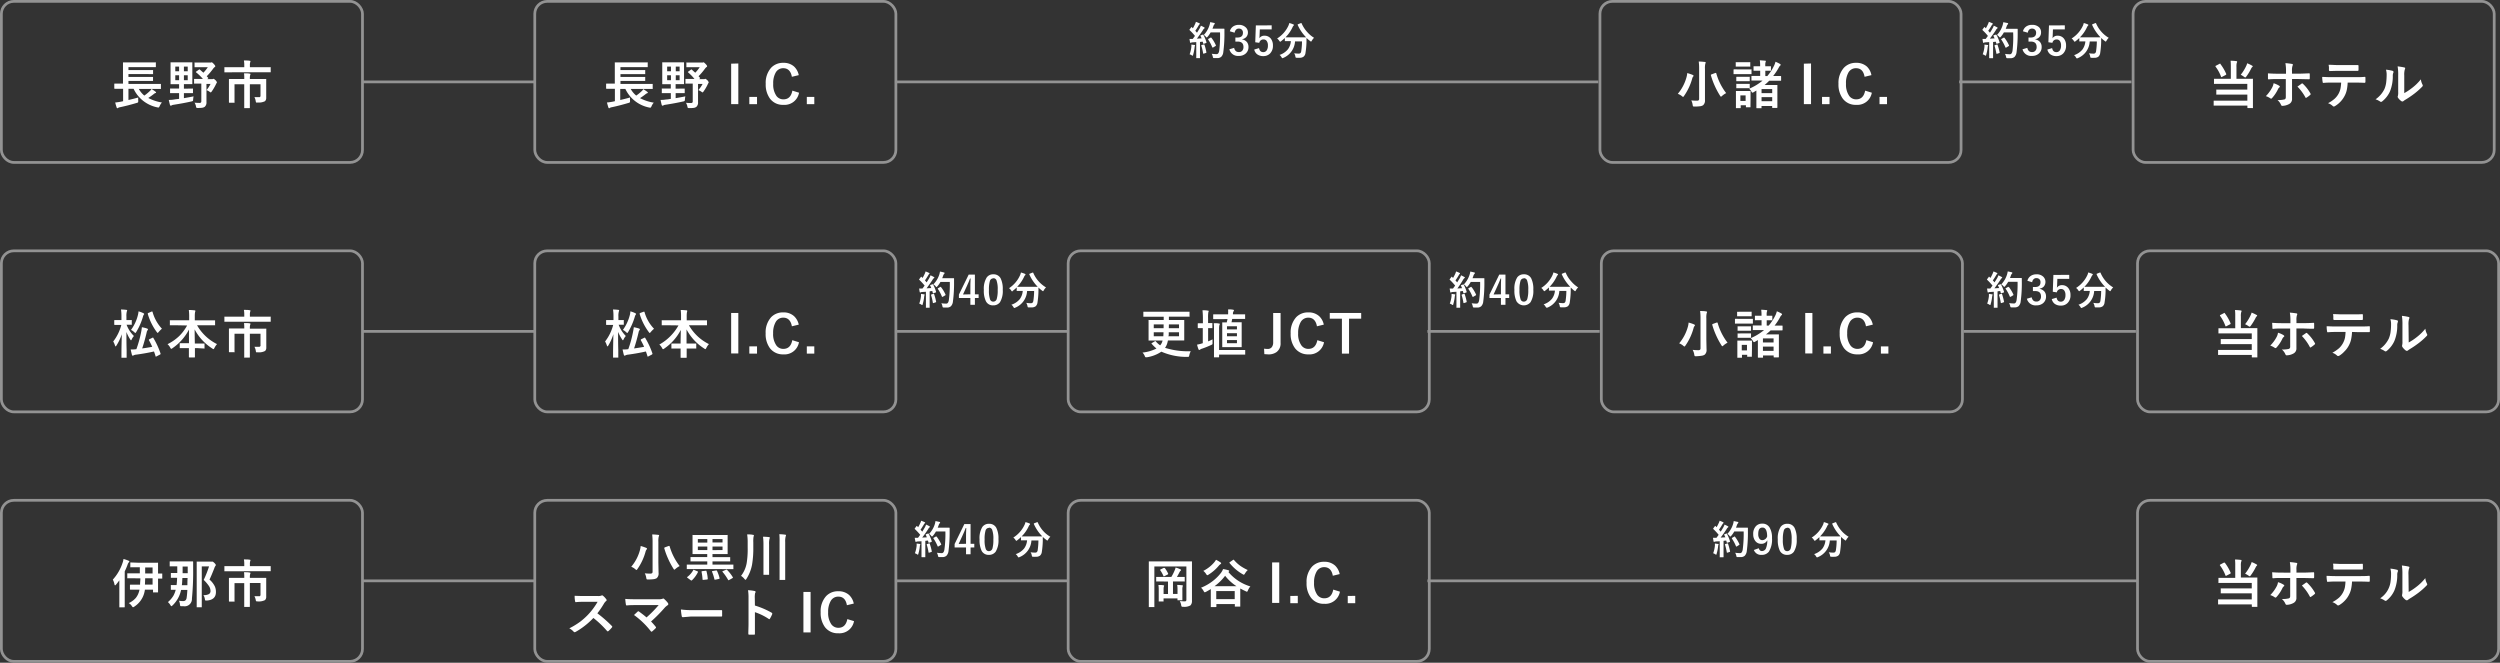 <svg xmlns="http://www.w3.org/2000/svg" viewBox="0 0 617.55 163.71"><rect x="0" y="0" width="617.55" height="163.71" fill="#333333" stroke="none"/><defs><style>.cls-1{fill:none;stroke:#939393;stroke-miterlimit:10;stroke-width:0.68px;}.cls-2{fill:#fff;}</style></defs><g id="レイヤー_2" data-name="レイヤー 2"><g id="レイヤー_1-2" data-name="レイヤー 1"><rect class="cls-1" x="0.34" y="0.34" width="89.2" height="39.78" rx="3.07"/><rect class="cls-1" x="132.1" y="0.34" width="89.2" height="39.78" rx="3.07"/><rect class="cls-1" x="395.22" y="0.34" width="89.2" height="39.78" rx="3.07"/><rect class="cls-1" x="526.92" y="0.34" width="89.2" height="39.78" rx="3.07"/><line class="cls-1" x1="89.54" y1="20.23" x2="132.1" y2="20.23"/><line class="cls-1" x1="221.07" y1="20.23" x2="394.82" y2="20.23"/><line class="cls-1" x1="483.95" y1="20.23" x2="526.51" y2="20.23"/><rect class="cls-1" x="0.34" y="61.96" width="89.2" height="39.78" rx="3.07"/><rect class="cls-1" x="132.1" y="61.96" width="89.2" height="39.78" rx="3.07"/><rect class="cls-1" x="263.86" y="61.96" width="89.2" height="39.78" rx="3.07"/><rect class="cls-1" x="395.56" y="61.96" width="89.2" height="39.78" rx="3.07"/><line class="cls-1" x1="89.54" y1="81.86" x2="132.1" y2="81.86"/><line class="cls-1" x1="221.07" y1="81.86" x2="263.63" y2="81.86"/><line class="cls-1" x1="352.6" y1="81.86" x2="395.16" y2="81.86"/><rect class="cls-1" x="528.01" y="61.96" width="89.2" height="39.78" rx="3.07"/><line class="cls-1" x1="485.04" y1="81.86" x2="527.61" y2="81.86"/><line class="cls-1" x1="352.6" y1="143.48" x2="528.01" y2="143.48"/><rect class="cls-1" x="528.01" y="123.59" width="89.2" height="39.78" rx="3.07"/><rect class="cls-1" x="0.34" y="123.59" width="89.2" height="39.78" rx="3.07"/><rect class="cls-1" x="132.1" y="123.59" width="89.2" height="39.78" rx="3.07"/><path class="cls-2" d="M30,21.93l-1.64,0c-.09,0-.13-.05-.13-.14v-1c0-.09,0-.14.13-.14l1.64,0h.38V17l0-1.46c0-.07,0-.11,0-.13h.12l1.78,0h4.33l1.75,0a.3.3,0,0,1,.14,0s0,.06,0,.12v.94c0,.06,0,.1,0,.11a.31.31,0,0,1-.13,0l-1.75,0H31.73v.73H36l1.69,0a.17.17,0,0,1,.12,0,.22.22,0,0,1,0,.12v.76a.17.17,0,0,1,0,.12.2.2,0,0,1-.11,0L36,18.3H31.73V19H36l1.67,0c.08,0,.12,0,.13,0a.19.19,0,0,1,0,.13v.75q0,.11,0,.12s-.06,0-.13,0L36,20H31.73v.74H38l1.61,0c.08,0,.12,0,.14,0a.2.2,0,0,1,0,.11v1a.29.29,0,0,1,0,.12.33.33,0,0,1-.14,0l-1.61,0H34.29a5.68,5.68,0,0,0,1.36,1.64A10.33,10.33,0,0,0,37,22.5a1.76,1.76,0,0,0,.42-.53c.49.31.84.54,1,.69a.23.23,0,0,1,.13.19c0,.07,0,.12-.15.13a1.42,1.42,0,0,0-.45.28c-.48.37-.92.68-1.33.94A11.14,11.14,0,0,0,40,25.32a3.07,3.07,0,0,0-.56.89c-.11.24-.22.36-.31.36l-.27-.05A8.26,8.26,0,0,1,33,21.93H31.73V24.7c.93-.21,1.73-.42,2.42-.62a5.87,5.87,0,0,0,0,.82.76.76,0,0,1-.06.39.8.8,0,0,1-.34.14c-1.4.42-2.78.78-4.13,1.06a1,1,0,0,0-.45.17.34.34,0,0,1-.19.08c-.06,0-.11-.06-.16-.17a12.49,12.49,0,0,1-.36-1.25,13.36,13.36,0,0,0,1.38-.2l.57-.12V21.93Z"/><path class="cls-2" d="M47.54,21.88a.19.19,0,0,1,.13,0,.29.29,0,0,1,0,.12v.88q0,.11,0,.12a.25.25,0,0,1-.12,0L46,23h-.57v1.25c.91-.16,1.7-.3,2.38-.45-.05.29-.08.54-.1.76s0,.34-.09.38a.8.8,0,0,1-.34.12c-1.31.3-2.77.57-4.38.82a1.25,1.25,0,0,0-.48.14.45.45,0,0,1-.25.09c-.08,0-.14-.06-.18-.19s-.18-.68-.3-1.24c.33,0,.77,0,1.32-.1s.81-.09,1.23-.16V23h-.57l-1.54,0c-.06,0-.11,0-.12,0s0-.05,0-.11V22a.31.31,0,0,1,0-.13.29.29,0,0,1,.12,0l1.54,0h.57V20.8h-.48l-1.51,0a.22.22,0,0,1-.12,0s0-.06,0-.12l0-1.33V16.86l0-1.33a.31.31,0,0,1,0-.13h.12l1.51,0h2.12l1.5,0a.24.24,0,0,1,.13,0,.17.17,0,0,1,0,.12l0,1.33v2.49l0,1.33q0,.11,0,.12s-.06,0-.13,0l-1.5,0h-.45v1.11H46ZM43.3,17.6h.94V16.46H43.3Zm0,2.21h.94V18.6H43.3Zm3.07-3.35h-.94V17.6h.94Zm0,3.35V18.6h-.94v1.21Zm3-2.62.87.77a8.61,8.61,0,0,0,1.09-1.36H49.62l-1.44,0c-.07,0-.11,0-.12,0a.23.23,0,0,1,0-.11v-.92a.19.19,0,0,1,0-.13.23.23,0,0,1,.11,0l1.44,0h2.2a.64.64,0,0,0,.3,0,.35.35,0,0,1,.18-.05c.09,0,.26.13.51.4s.38.45.38.57a.22.22,0,0,1-.14.2,2.36,2.36,0,0,0-.4.42,14.87,14.87,0,0,1-1.57,1.85l.33.36a.21.21,0,0,1,.05.11s0,.09-.11.13l-.13.11h1.1a.47.47,0,0,0,.23,0,.63.63,0,0,1,.19-.07c.1,0,.27.12.52.36a1,1,0,0,1,.33.54.28.28,0,0,1-.1.18,2.72,2.72,0,0,0-.18.36,12.85,12.85,0,0,1-1,1.69c-.11.15-.2.23-.25.23a.66.66,0,0,1-.26-.15,3.33,3.33,0,0,0-.78-.42,7.9,7.9,0,0,0,1-1.53H51v4.48a1.38,1.38,0,0,1-.43,1.17,1.43,1.43,0,0,1-.65.24,6.91,6.91,0,0,1-1,.05.78.78,0,0,1-.4-.06.71.71,0,0,1-.11-.34,2.79,2.79,0,0,0-.35-.91,10.87,10.87,0,0,0,1.19.06.53.53,0,0,0,.4-.11.61.61,0,0,0,.08-.37V20.65h-.12l-1.55,0q-.1,0-.12,0s0,0,0-.11v-.91a.37.37,0,0,1,0-.14H48l1.55,0h.56a11.82,11.82,0,0,0-1.65-1.6c-.05,0-.07-.08-.07-.11s0-.06.11-.12l.63-.46a.25.25,0,0,1,.14-.07A.36.36,0,0,1,49.39,17.19Z"/><path class="cls-2" d="M57.17,17.86l-1.61,0a.24.24,0,0,1-.13,0,.29.29,0,0,1,0-.12v-1c0-.08,0-.13,0-.14a.22.22,0,0,1,.12,0l1.61,0h3.18v-.45a6.42,6.42,0,0,0-.09-1.21c.64,0,1.11,0,1.41.07q.21,0,.21.12a1,1,0,0,1-.07.26,2.5,2.5,0,0,0-.07.75v.46h3.39l1.62,0a.19.19,0,0,1,.13,0,.31.31,0,0,1,0,.13v1c0,.07,0,.11,0,.12s0,0-.11,0l-1.62,0ZM62.85,24c.39,0,.75,0,1.07,0s.3,0,.35-.1a.46.46,0,0,0,.08-.32V20.81H61.72v3.86l0,1.91c0,.09,0,.13-.14.13H60.47l-.14,0a.2.2,0,0,1,0-.11l0-1.91V20.81h-2.4v3l0,1.45a.22.22,0,0,1,0,.12.17.17,0,0,1-.12,0H56.67q-.12,0-.12-.15l0-1.47V21.06l0-1.4q0-.15.12-.15l1.81,0h1.86v-.2a9.07,9.07,0,0,0-.06-1.2c.61,0,1.07,0,1.38.08.14,0,.21.06.21.14a.83.83,0,0,1-.08.25,2.69,2.69,0,0,0-.07.71v.22h2.12l1.8,0a.17.17,0,0,1,.12,0,.29.29,0,0,1,0,.12l0,1.51v3a1.09,1.09,0,0,1-.31.86,3.35,3.35,0,0,1-1.8.32.8.8,0,0,1-.37,0s-.07-.11-.1-.26A3.2,3.2,0,0,0,62.85,24Z"/><path class="cls-2" d="M151.48,21.93l-1.63,0c-.09,0-.13-.05-.13-.14v-1c0-.09,0-.14.13-.14l1.63,0h.39V17l0-1.46a.19.19,0,0,1,0-.13H152l1.78,0h4.32l1.76,0a.33.33,0,0,1,.14,0,.29.29,0,0,1,0,.12v.94c0,.06,0,.1,0,.11a.31.31,0,0,1-.13,0l-1.76,0h-4.85v.73h4.31l1.68,0a.19.19,0,0,1,.13,0,.22.22,0,0,1,0,.12v.76a.17.17,0,0,1,0,.12l-.12,0-1.68,0h-4.31V19h4.31l1.67,0c.07,0,.12,0,.13,0a.19.19,0,0,1,0,.13v.75q0,.11,0,.12s-.06,0-.13,0l-1.67,0h-4.31v.74h6.21l1.62,0c.08,0,.12,0,.13,0s0,.05,0,.11v1a.17.17,0,0,1,0,.12.27.27,0,0,1-.13,0l-1.62,0H155.8a5.52,5.52,0,0,0,1.36,1.64,10.33,10.33,0,0,0,1.32-1.07,1.76,1.76,0,0,0,.42-.53c.49.31.83.54,1,.69a.23.23,0,0,1,.13.19c0,.07-.05.12-.15.13a1.57,1.57,0,0,0-.46.28,15.94,15.94,0,0,1-1.32.94,11,11,0,0,0,3.4,1.12,2.87,2.87,0,0,0-.56.89c-.12.24-.22.36-.31.36l-.28-.05a8.27,8.27,0,0,1-5.87-4.59h-1.27V24.7c.92-.21,1.73-.42,2.42-.62a5.87,5.87,0,0,0,0,.82.76.76,0,0,1-.06.39.87.87,0,0,1-.34.14c-1.41.42-2.78.78-4.13,1.06a1.08,1.08,0,0,0-.46.17.29.29,0,0,1-.19.08c-.05,0-.1-.06-.16-.17-.1-.3-.22-.72-.36-1.25a13.58,13.58,0,0,0,1.39-.2l.57-.12V21.93Z"/><path class="cls-2" d="M169,21.88c.08,0,.12,0,.14,0a.29.29,0,0,1,0,.12v.88q0,.11,0,.12a.31.31,0,0,1-.13,0l-1.54,0h-.57v1.25c.91-.16,1.71-.3,2.39-.45a6.39,6.39,0,0,0-.1.76.8.8,0,0,1-.09.38.8.8,0,0,1-.34.12c-1.31.3-2.77.57-4.38.82a1.38,1.38,0,0,0-.49.14.4.4,0,0,1-.24.09c-.08,0-.14-.06-.19-.19s-.17-.68-.29-1.24c.33,0,.77,0,1.32-.1.39,0,.8-.09,1.22-.16V23h-.56l-1.54,0a.19.19,0,0,1-.13,0,.23.23,0,0,1,0-.11V22a.19.19,0,0,1,0-.13l.12,0,1.54,0h.56V20.8h-.48l-1.51,0-.12,0a.29.29,0,0,1,0-.12l0-1.33V16.86l0-1.33a.19.19,0,0,1,0-.13h.11l1.51,0h2.13l1.5,0a.27.27,0,0,1,.13,0s0,.06,0,.12l0,1.33v2.49l0,1.33q0,.11,0,.12s-.06,0-.12,0l-1.5,0h-.46v1.11h.57ZM164.8,17.6h.94V16.46h-.94Zm0,2.21h.94V18.6h-.94Zm3.08-3.35h-.95V17.6h.95Zm0,3.35V18.6h-.95v1.21Zm3-2.62.86.77a8.62,8.62,0,0,0,1.1-1.36h-1.74l-1.43,0c-.07,0-.11,0-.12,0a.23.23,0,0,1,0-.11v-.92a.19.19,0,0,1,0-.13.2.2,0,0,1,.11,0l1.43,0h2.21a.64.64,0,0,0,.3,0,.33.33,0,0,1,.18-.05c.08,0,.25.13.51.4s.38.45.38.57a.23.23,0,0,1-.14.2,2,2,0,0,0-.4.42,15.78,15.78,0,0,1-1.57,1.85l.32.36a.17.17,0,0,1,.06.11s0,.09-.11.13l-.14.11h1.1a.55.55,0,0,0,.24,0,.63.63,0,0,1,.19-.07c.09,0,.27.12.52.36a1.06,1.06,0,0,1,.32.54.3.3,0,0,1-.09.18,1.83,1.83,0,0,0-.18.36,11.79,11.79,0,0,1-1,1.69c-.11.15-.19.23-.24.23a.66.66,0,0,1-.26-.15,3.78,3.78,0,0,0-.78-.42,8.38,8.38,0,0,0,1.05-1.53h-1.13v3l0,1.51a1.41,1.41,0,0,1-.43,1.17,1.47,1.47,0,0,1-.65.24,7.06,7.06,0,0,1-1.05.05.71.71,0,0,1-.39-.06.71.71,0,0,1-.11-.34,2.79,2.79,0,0,0-.36-.91,11.2,11.2,0,0,0,1.2.06.55.55,0,0,0,.4-.11.61.61,0,0,0,.08-.37V20.65h-.12l-1.56,0a.17.17,0,0,1-.12,0,.23.23,0,0,1,0-.11v-.91a.22.22,0,0,1,0-.14h.11l1.56,0h.55A11.76,11.76,0,0,0,170,17.9c-.05,0-.07-.08-.07-.11s0-.06.11-.12l.62-.46a.25.25,0,0,1,.15-.07A.36.36,0,0,1,170.9,17.19Z"/><path class="cls-2" d="M182.38,15.68V25.73h-1.77v-10Z"/><path class="cls-2" d="M187,23.94v1.79H185.1V23.94Z"/><path class="cls-2" d="M197.31,18.56l-1.7.41c-.25-1.42-1-2.12-2.11-2.12a2.09,2.09,0,0,0-1.9,1.1A5.26,5.26,0,0,0,191,20.7a4.88,4.88,0,0,0,.8,3,2.09,2.09,0,0,0,1.72.84c1.2,0,1.94-.71,2.21-2.15l1.65.51a3.63,3.63,0,0,1-3.87,3,3.93,3.93,0,0,1-3.31-1.54,5.84,5.84,0,0,1-1.05-3.65,5.55,5.55,0,0,1,1.36-4,4,4,0,0,1,3-1.19,3.82,3.82,0,0,1,2.65.92A4,4,0,0,1,197.31,18.56Z"/><path class="cls-2" d="M201.15,23.94v1.79H199.3V23.94Z"/><path class="cls-2" d="M297.3,8.69a9,9,0,0,1,.72,1.75s0,.06,0,.08,0,.09-.13.12l-.51.17h-.09s-.07,0-.08-.08l-.12-.44-.67.07V13l0,1.27a.14.14,0,0,1,0,.09l-.08,0h-.74a.16.16,0,0,1-.1,0s0,0,0-.09l0-1.27v-2.6l-.92.06a1,1,0,0,0-.35.08.37.37,0,0,1-.15.05c-.06,0-.1-.06-.12-.17s-.09-.5-.13-.81l.6,0h.2l.55-.74a13.57,13.57,0,0,0-1.31-1.41.3.3,0,0,1-.06-.09.32.32,0,0,1,.07-.13l.36-.48c0-.05.07-.08.09-.08s0,0,.09.06l.24.25a7.82,7.82,0,0,0,.52-1,3,3,0,0,0,.23-.6c.36.13.64.25.85.35s.12.1.12.16a.17.17,0,0,1-.08.13.57.57,0,0,0-.19.23c-.31.53-.6,1-.85,1.34l.42.48c.19-.29.41-.65.66-1.07a6.8,6.8,0,0,0,.3-.67c.36.17.64.31.81.41s.12.1.12.15a.18.18,0,0,1-.11.15,1.14,1.14,0,0,0-.32.4c-.47.73-1,1.44-1.48,2.1l1.16-.07a5.23,5.23,0,0,0-.28-.61l0-.07s0-.06.12-.09l.45-.16.1,0S297.27,8.64,297.3,8.69Zm-3.44,4.73a7.54,7.54,0,0,0,.43-1.87c0-.14,0-.27,0-.38a1,1,0,0,0,0-.16l.75.1c.11,0,.17.06.17.12a.53.53,0,0,1-.06.15,2.2,2.2,0,0,0-.06.31,10.38,10.38,0,0,1-.37,1.86c0,.14-.08.21-.13.21a.43.43,0,0,1-.22-.11A1.93,1.93,0,0,0,293.86,13.42Zm3.5-2.44.09,0s.06,0,.09.11A13.81,13.81,0,0,1,298,12.9a.2.2,0,0,1,0,.07s0,.08-.12.11l-.52.17-.1,0s-.06,0-.07-.1a12.61,12.61,0,0,0-.44-1.87l0-.08s0-.06.11-.08Zm0-2.35a6,6,0,0,0,1.39-2.35,4.57,4.57,0,0,0,.19-.82l.94.2c.14,0,.2.1.2.16A.28.28,0,0,1,300,6a1.17,1.17,0,0,0-.28.5c-.1.28-.17.48-.22.59h1.84l1,0c.08,0,.12,0,.12.11s0,.46,0,.81a34,34,0,0,1-.28,4.86,1.9,1.9,0,0,1-.5,1.15,1.43,1.43,0,0,1-1,.33h-.73a.52.52,0,0,1-.27-.06.66.66,0,0,1-.09-.27,3,3,0,0,0-.27-.74,8.88,8.88,0,0,0,1.09.09h.14c.31,0,.52-.28.62-.84A29.54,29.54,0,0,0,301.37,8h-2.32a6,6,0,0,1-.75,1.08c-.11.12-.18.18-.22.18s-.1-.06-.2-.18A1.82,1.82,0,0,0,297.35,8.63Zm1.89.71a9,9,0,0,1,1.1,1.85.2.2,0,0,1,0,.08s0,.07-.11.11l-.61.37-.1,0s-.07,0-.09-.1a9.59,9.59,0,0,0-1-1.87.22.22,0,0,1,0-.1s0-.06.1-.1l.54-.31.1,0S299.2,9.3,299.24,9.34Z"/><path class="cls-2" d="M303.8,7.73a2,2,0,0,1,.88-1.24A2.48,2.48,0,0,1,306,6.14a2.35,2.35,0,0,1,1.69.59A1.66,1.66,0,0,1,308.26,8a1.64,1.64,0,0,1-.42,1.16,1.69,1.69,0,0,1-1,.51v.06a2,2,0,0,1,1.21.71,1.92,1.92,0,0,1,.35,1.16,2.07,2.07,0,0,1-.74,1.67,2.43,2.43,0,0,1-1.63.54,2.18,2.18,0,0,1-2.35-1.64l1.18-.35a1.4,1.4,0,0,0,.45.83,1.09,1.09,0,0,0,.71.21,1,1,0,0,0,.87-.37,1.34,1.34,0,0,0,.27-.88c0-.89-.48-1.34-1.44-1.34h-.56v-1h.51c.91,0,1.36-.39,1.36-1.17a1,1,0,0,0-.31-.8,1,1,0,0,0-.71-.24.92.92,0,0,0-.7.29,1.34,1.34,0,0,0-.33.73Z"/><path class="cls-2" d="M314.13,6.26v1H311.2l-.06,1.49a6.52,6.52,0,0,1-.06.71,1.43,1.43,0,0,1,1.27-.64,1.92,1.92,0,0,1,1.58.74,2.71,2.71,0,0,1,.51,1.68,2.64,2.64,0,0,1-.74,2,2.27,2.27,0,0,1-1.63.62,2.49,2.49,0,0,1-1.54-.46,2,2,0,0,1-.71-1.16l1.19-.36c.13.69.48,1,1.05,1a1,1,0,0,0,.87-.49,2.09,2.09,0,0,0,.27-1.14,1.82,1.82,0,0,0-.32-1.16.93.93,0,0,0-.76-.34,1,1,0,0,0-1.05.83l-1-.14.15-4.16Z"/><path class="cls-2" d="M324.6,9.34a2.84,2.84,0,0,0-.56.73c-.09.14-.15.21-.19.21a.46.46,0,0,1-.2-.13,8,8,0,0,1-.92-.78s0,.35,0,1a20.17,20.17,0,0,1-.25,2.72A1.37,1.37,0,0,1,322,14a1.55,1.55,0,0,1-1,.27,5.85,5.85,0,0,1-.66,0,.53.53,0,0,1-.28-.06,1,1,0,0,1-.08-.28,1.93,1.93,0,0,0-.3-.77,9.34,9.34,0,0,0,1.11.08.61.61,0,0,0,.46-.15.79.79,0,0,0,.18-.45,16,16,0,0,0,.19-2.41H319.9A4.71,4.71,0,0,1,317,14.3a.54.54,0,0,1-.24.08s-.11-.08-.2-.23a1.57,1.57,0,0,0-.49-.58,4.43,4.43,0,0,0,2.08-1.41,3.8,3.8,0,0,0,.72-2h-.12l-1.27,0c-.06,0-.09,0-.1,0s0,0,0-.08V9.39c-.29.27-.6.54-.94.8a.6.6,0,0,1-.22.13s-.1-.07-.2-.21a1.91,1.91,0,0,0-.55-.6,7.4,7.4,0,0,0,2.81-3.2,3.75,3.75,0,0,0,.2-.62,5.33,5.33,0,0,1,1,.34c.09,0,.14.09.14.16a.22.22,0,0,1-.08.15.85.85,0,0,0-.22.31,8.74,8.74,0,0,1-1.78,2.57c.19,0,.59,0,1.22,0h2.62c.71,0,1.13,0,1.26,0a10.25,10.25,0,0,1-2.09-3.07.45.45,0,0,1,0-.08s0-.06.11-.09l.69-.28.11,0s.05,0,.07.09a7.75,7.75,0,0,0,1.43,2.18A7.25,7.25,0,0,0,324.6,9.34Z"/><path class="cls-2" d="M493.21,8.69a9,9,0,0,1,.72,1.75.28.28,0,0,1,0,.08c0,.05,0,.09-.13.12l-.51.17h-.08s-.07,0-.08-.08L493,10.3l-.67.07V13l0,1.27a.09.09,0,0,1-.11.11h-.74a.09.09,0,0,1-.11-.11l0-1.27v-2.6l-.91.06a1.07,1.07,0,0,0-.36.08.3.3,0,0,1-.14.05c-.06,0-.1-.06-.12-.17s-.09-.5-.13-.81l.59,0h.21l.54-.74a12.56,12.56,0,0,0-1.31-1.41.45.45,0,0,1-.05-.09.4.4,0,0,1,.06-.13l.36-.48c0-.05.07-.08.1-.08s.05,0,.09.06l.24.25a9.4,9.4,0,0,0,.52-1,3.69,3.69,0,0,0,.23-.6c.35.13.63.25.84.35s.13.1.13.16,0,.08-.09.13a.65.65,0,0,0-.18.23c-.31.53-.6,1-.86,1.34l.43.48c.19-.29.41-.65.65-1.07a4,4,0,0,0,.3-.67c.37.17.64.31.82.41s.12.1.12.15a.18.18,0,0,1-.11.15,1,1,0,0,0-.32.4c-.47.73-1,1.44-1.48,2.1l1.16-.07c-.11-.25-.2-.45-.28-.61l0-.07s0-.06.12-.09l.45-.16.09,0S493.18,8.64,493.21,8.69Zm-3.44,4.73a7.54,7.54,0,0,0,.43-1.87,2.75,2.75,0,0,0,0-.38s0-.1,0-.16l.75.1c.11,0,.17.06.17.12a.53.53,0,0,1-.06.15.88.88,0,0,0-.06.31,10.38,10.38,0,0,1-.37,1.86c0,.14-.09.21-.14.21a.46.46,0,0,1-.22-.11A1.69,1.69,0,0,0,489.77,13.42ZM493.28,11l.08,0s.07,0,.09.11a14,14,0,0,1,.5,1.83s0,0,0,.07,0,.08-.13.11l-.51.17-.1,0s-.06,0-.07-.1a12.54,12.54,0,0,0-.45-1.87.32.32,0,0,1,0-.08s0-.06.1-.08Zm0-2.35a6.08,6.08,0,0,0,1.39-2.35,4.51,4.51,0,0,0,.18-.82l1,.2c.13,0,.2.1.2.16a.28.28,0,0,1-.09.19,1.17,1.17,0,0,0-.28.5c-.1.28-.18.48-.22.59h1.83l1,0c.08,0,.12,0,.12.11s0,.46,0,.81a35.56,35.56,0,0,1-.28,4.86,2,2,0,0,1-.5,1.15,1.48,1.48,0,0,1-1,.33h-.73a.52.52,0,0,1-.27-.06,1.28,1.28,0,0,1-.09-.27,2.38,2.38,0,0,0-.27-.74,9,9,0,0,0,1.09.09h.15c.3,0,.51-.28.62-.84A29.54,29.54,0,0,0,497.29,8H495a5.59,5.59,0,0,1-.76,1.08q-.16.18-.21.18s-.11-.06-.21-.18A1.79,1.79,0,0,0,493.27,8.63Zm1.88.71a9,9,0,0,1,1.11,1.85.15.15,0,0,1,0,.08s0,.07-.11.11l-.61.37a.26.26,0,0,1-.1,0s-.06,0-.08-.1a10.79,10.79,0,0,0-1-1.87.29.29,0,0,1-.05-.1s0-.06.11-.1l.54-.31a.26.26,0,0,1,.1,0S495.12,9.3,495.15,9.34Z"/><path class="cls-2" d="M499.71,7.73a2,2,0,0,1,.89-1.24A2.46,2.46,0,0,1,502,6.14a2.37,2.37,0,0,1,1.69.59A1.7,1.7,0,0,1,504.18,8a1.64,1.64,0,0,1-.42,1.16,1.69,1.69,0,0,1-1,.51v.06a2,2,0,0,1,1.21.71,1.86,1.86,0,0,1,.36,1.16,2.07,2.07,0,0,1-.74,1.67,2.45,2.45,0,0,1-1.63.54,2.19,2.19,0,0,1-2.36-1.64l1.19-.35a1.45,1.45,0,0,0,.44.83,1.14,1.14,0,0,0,.72.21,1,1,0,0,0,.86-.37,1.29,1.29,0,0,0,.28-.88c0-.89-.48-1.34-1.44-1.34h-.57v-1h.52c.9,0,1.36-.39,1.36-1.17a1,1,0,0,0-.32-.8,1,1,0,0,0-.7-.24,1,1,0,0,0-.71.29,1.26,1.26,0,0,0-.32.73Z"/><path class="cls-2" d="M510.05,6.26v1h-2.93l-.06,1.49a6.52,6.52,0,0,1-.06.71,1.43,1.43,0,0,1,1.27-.64,1.92,1.92,0,0,1,1.58.74,2.71,2.71,0,0,1,.51,1.68,2.68,2.68,0,0,1-.74,2,2.28,2.28,0,0,1-1.63.62,2.45,2.45,0,0,1-1.54-.46,2,2,0,0,1-.71-1.16l1.18-.36c.13.69.48,1,1.06,1a1,1,0,0,0,.87-.49,2.09,2.09,0,0,0,.27-1.14,1.82,1.82,0,0,0-.32-1.16.93.93,0,0,0-.76-.34,1,1,0,0,0-1.05.83l-1-.14.15-4.16Z"/><path class="cls-2" d="M520.9,9.34a3.08,3.08,0,0,0-.56.73q-.12.21-.18.21a.53.53,0,0,1-.21-.13,8,8,0,0,1-.92-.78s0,.35,0,1a22,22,0,0,1-.24,2.72,1.42,1.42,0,0,1-.46.92,1.58,1.58,0,0,1-1,.27,6,6,0,0,1-.66,0,.53.53,0,0,1-.28-.06,1.53,1.53,0,0,1-.08-.28,1.93,1.93,0,0,0-.3-.77,9.63,9.63,0,0,0,1.11.08.61.61,0,0,0,.46-.15.86.86,0,0,0,.19-.45,17.42,17.42,0,0,0,.19-2.41H516.2a4.7,4.7,0,0,1-2.94,4.12.63.63,0,0,1-.24.08s-.11-.08-.21-.23a1.48,1.48,0,0,0-.49-.58,4.47,4.47,0,0,0,2.09-1.41,4,4,0,0,0,.72-2H515l-1.28,0c-.05,0-.08,0-.09,0a.13.13,0,0,1,0-.08V9.39a9.59,9.59,0,0,1-.94.8.72.72,0,0,1-.21.13s-.11-.07-.2-.21a1.91,1.91,0,0,0-.55-.6,7.47,7.47,0,0,0,2.81-3.2,3.75,3.75,0,0,0,.19-.62,5.44,5.44,0,0,1,1,.34c.09,0,.13.09.13.16a.21.21,0,0,1-.07.15.86.86,0,0,0-.23.31,8.71,8.71,0,0,1-1.77,2.57c.18,0,.59,0,1.22,0h2.61c.71,0,1.13,0,1.26,0a10.22,10.22,0,0,1-2.08-3.07.15.15,0,0,1,0-.08s0-.06.11-.09l.68-.28.11,0s.06,0,.08.09a7.71,7.71,0,0,0,1.42,2.18A7.45,7.45,0,0,0,520.9,9.34Z"/><path class="cls-2" d="M414.45,23.18a10.66,10.66,0,0,0,2.12-4,5.15,5.15,0,0,0,.21-1.13,11.05,11.05,0,0,1,1.34.45c.15.07.22.14.22.21a.24.24,0,0,1-.1.21,1.2,1.2,0,0,0-.24.52A14,14,0,0,1,416,23.69c-.11.17-.19.25-.24.25a.74.74,0,0,1-.29-.19A3.4,3.4,0,0,0,414.45,23.18Zm3.33,1.62a11.72,11.72,0,0,0,1.37.07.66.66,0,0,0,.46-.11.55.55,0,0,0,.11-.39V17.06a13.18,13.18,0,0,0-.1-1.86c.54,0,1,.05,1.5.1.15,0,.22.07.22.15a.91.91,0,0,1-.09.28,4.9,4.9,0,0,0-.09,1.3v5.09l0,2.57a1.52,1.52,0,0,1-.47,1.31,1.84,1.84,0,0,1-.76.25,10.44,10.44,0,0,1-1.33.07.69.69,0,0,1-.38-.06,1,1,0,0,1-.1-.34A3.45,3.45,0,0,0,417.78,24.8ZM426.4,23a4.86,4.86,0,0,0-1,.68.74.74,0,0,1-.28.2c-.06,0-.14-.08-.24-.25a19.08,19.08,0,0,1-1.36-2.56,18.45,18.45,0,0,1-.9-2.48s0-.07,0-.09.07-.1.2-.14l.9-.34.15,0s.06,0,.09.12A14.32,14.32,0,0,0,426.4,23Z"/><path class="cls-2" d="M429.71,17.14h1.44l1.38,0a.31.31,0,0,1,.13,0,.29.29,0,0,1,0,.12v.92c0,.07,0,.12,0,.13s-.06,0-.12,0l-1.38,0h-1.44l-1.39,0a.14.14,0,0,1-.11,0,.29.29,0,0,1,0-.12v-.92c0-.1.05-.14.13-.14Zm2.69,9.22a.19.19,0,0,1,0,.13h-1c-.07,0-.11,0-.12,0s0-.06,0-.12V26h-1.29v.58c0,.07,0,.11,0,.13a.29.29,0,0,1-.12,0h-.92a.22.22,0,0,1-.14,0,.25.25,0,0,1,0-.12l0-1.94v-.83l0-1.21c0-.07,0-.11,0-.13h.12l1.18,0h1l1.19,0c.07,0,.11,0,.12,0a.29.29,0,0,1,0,.12l0,1v.89Zm-2.34-11h1l1.16,0a.24.24,0,0,1,.13,0,.17.17,0,0,1,0,.12v.85a.19.19,0,0,1,0,.13.31.31,0,0,1-.13,0l-1.16,0h-1l-1.18,0q-.11,0-.12,0s0-.06,0-.12v-.85a.22.22,0,0,1,0-.12s.06,0,.12,0Zm.05,3.61H431l1.1,0a.22.22,0,0,1,.12,0s0,.06,0,.12v.84a.22.22,0,0,1,0,.12s-.06,0-.12,0l-1.1,0h-.87l-1.1,0a.31.31,0,0,1-.13,0,.29.29,0,0,1,0-.12V19.1c0-.07,0-.11,0-.12s.05,0,.11,0Zm0,1.75H431l1.1,0q.1,0,.12,0s0,.05,0,.12v.83a.22.22,0,0,1,0,.12l-.12,0-1.1,0h-.87l-1.1,0a.31.31,0,0,1-.13,0,.29.29,0,0,1,0-.12v-.83a.18.18,0,0,1,0-.13.2.2,0,0,1,.11,0Zm1.09,2.84h-1.29v1.37h1.29Zm3.31-3.67-1.73,0c-.08,0-.12,0-.14,0a.27.27,0,0,1,0-.11v-.9q0-.11,0-.12a.31.31,0,0,1,.13,0l1.73,0h.3V17.47h-.24l-1.27,0a.19.19,0,0,1-.13,0,.22.22,0,0,1,0-.12v-.86q0-.1,0-.12s.05,0,.12,0l1.27,0h.24v-.08a9,9,0,0,0-.08-1.4l1.3.1c.13,0,.19.06.19.14a1,1,0,0,1-.08.26,2.71,2.71,0,0,0-.06.76v.22l1.27,0a.31.31,0,0,1,.13,0,.29.29,0,0,1,0,.12v.86c0,.07,0,.12,0,.13l-.12,0-1.27,0v1.31h.49a11.65,11.65,0,0,0,1.72-2.67,4.84,4.84,0,0,0,.3-.87,10.2,10.2,0,0,1,1.1.53q.18.12.18.24a.28.28,0,0,1-.13.2,1.65,1.65,0,0,0-.35.5A13.66,13.66,0,0,1,438,18.78h.11l1.73,0c.09,0,.13.05.13.14v.9c0,.09,0,.13-.13.13l-1.73,0h-1.09A11.81,11.81,0,0,1,435.88,21h1.75l1.3,0q.1,0,.12,0a.29.29,0,0,1,0,.12l0,1.81v1.35l0,2.25c0,.09-.05.13-.14.13h-1c-.1,0-.15,0-.15-.13v-.35h-2.63v.44a.2.2,0,0,1,0,.11.31.31,0,0,1-.13,0h-1c-.09,0-.14,0-.14-.13l0-2.23v-2l-.66.39a.67.67,0,0,1-.3.13c-.07,0-.16-.09-.27-.28a2.53,2.53,0,0,0-.56-.69,13,13,0,0,0,3.31-2ZM437.77,22h-2.63v1h2.63ZM435.14,25h2.63V24h-2.63Z"/><path class="cls-2" d="M447.36,15.68V25.73h-1.77v-10Z"/><path class="cls-2" d="M451.93,23.94v1.79h-1.85V23.94Z"/><path class="cls-2" d="M462.28,18.56l-1.69.41c-.25-1.42-.95-2.12-2.11-2.12a2.09,2.09,0,0,0-1.9,1.1A5.16,5.16,0,0,0,456,20.7a4.88,4.88,0,0,0,.8,3,2.09,2.09,0,0,0,1.72.84c1.2,0,1.93-.71,2.21-2.15l1.65.51a3.63,3.63,0,0,1-3.87,3,3.93,3.93,0,0,1-3.31-1.54,5.84,5.84,0,0,1-1.06-3.65,5.56,5.56,0,0,1,1.37-4,4,4,0,0,1,3-1.19,3.83,3.83,0,0,1,2.65.92A3.89,3.89,0,0,1,462.28,18.56Z"/><path class="cls-2" d="M466.13,23.94v1.79h-1.85V23.94Z"/><path class="cls-2" d="M551,15a11.89,11.89,0,0,1,1.42.1c.13,0,.2.07.2.17a.6.6,0,0,1-.1.27,4,4,0,0,0-.07,1v2.92h2.16l1.77,0a.22.22,0,0,1,.14,0,.31.31,0,0,1,0,.13l0,1.58v3.64l0,1.78a.14.14,0,0,1,0,.11.31.31,0,0,1-.13,0h-1.1a.12.12,0,0,1-.14-.13v-.48h-6.42l-1.78,0c-.08,0-.12,0-.13,0a.27.27,0,0,1,0-.11V25c0-.07,0-.12,0-.13s0,0,.12,0l1.78,0h6.42V23.37h-5.76l-1.77,0c-.08,0-.12,0-.14,0a.23.23,0,0,1,0-.11v-1a.17.17,0,0,1,0-.12h.13l1.77,0h5.76V20.72h-6.35l-1.75,0a.19.19,0,0,1-.13,0,.29.29,0,0,1,0-.12v-1c0-.07,0-.12,0-.13s.05,0,.12,0l1.75,0h2.29V16.54A13.16,13.16,0,0,0,551,15Zm-2.52.8a11.87,11.87,0,0,1,1.45,2.48.84.84,0,0,1,0,.1s-.05.09-.16.15l-.86.45a.37.37,0,0,1-.16.07s-.07,0-.1-.1a9.79,9.79,0,0,0-1.38-2.51.19.19,0,0,1,0-.1s0-.08.13-.12l.86-.45a.47.47,0,0,1,.14-.05S548.45,15.7,548.48,15.76Zm5,2.7a10.87,10.87,0,0,0,1.43-2.32,3,3,0,0,0,.18-.55,7.76,7.76,0,0,1,1.23.59q.15.08.15.18s0,.1-.14.18a1,1,0,0,0-.22.31,13,13,0,0,1-1.21,2c-.13.17-.21.25-.26.25a.78.78,0,0,1-.31-.16A6.4,6.4,0,0,0,553.5,18.46Z"/><path class="cls-2" d="M561.62,20.56a5.72,5.72,0,0,1,1.35.6c.13.08.19.16.19.24a.26.26,0,0,1-.14.21,1.22,1.22,0,0,0-.32.44,9,9,0,0,1-1.44,2.16.36.36,0,0,1-.26.16.41.41,0,0,1-.19-.08,3.88,3.88,0,0,0-1.1-.54,9,9,0,0,0,1.56-2.14A3,3,0,0,0,561.62,20.56Zm3.07-2.35V17.6a10.1,10.1,0,0,0-.15-2,14.91,14.91,0,0,1,1.61.19c.15,0,.23.09.23.19a.49.49,0,0,1-.07.24,3.48,3.48,0,0,0-.14,1.29v.69h1.6q.74,0,2.64-.09h0q.15,0,.15.21v.42c0,.21,0,.41,0,.59s-.08.26-.19.25l-2.66-.06h-1.53v2.61l0,2.25a1.38,1.38,0,0,1-.76,1.34,3.62,3.62,0,0,1-1.66.43c-.14,0-.24-.09-.31-.27a3.15,3.15,0,0,0-.87-1.17,6.23,6.23,0,0,0,1.76-.16q.3-.12.3-.57V19.53h-2c-.78,0-1.52,0-2.24.08-.11,0-.17-.08-.17-.25,0-.62,0-1,0-1.24.77.06,1.58.09,2.44.09Zm2.82,3.18.55-.38.44-.32a.24.24,0,0,1,.36,0,10.15,10.15,0,0,1,1.85,2.37.36.36,0,0,1,.06.2.26.26,0,0,1-.12.2,6.93,6.93,0,0,1-.87.65l-.16.08s-.09,0-.14-.14A11.89,11.89,0,0,0,567.51,21.39Z"/><path class="cls-2" d="M579.92,20.4a10.72,10.72,0,0,1-.24,1.93,5.59,5.59,0,0,1-.52,1.37,6.31,6.31,0,0,1-2.28,2.45.75.75,0,0,1-.38.16.35.35,0,0,1-.27-.13,3.16,3.16,0,0,0-1.16-.69,8,8,0,0,0,1.64-1.11,4.7,4.7,0,0,0,.94-1.19,4.65,4.65,0,0,0,.5-1.34,9.21,9.21,0,0,0,.16-1.45h-2.46c-.42,0-1.06,0-1.94.08-.1,0-.16-.07-.17-.25a6.86,6.86,0,0,1-.11-1.23c.49,0,1.22.06,2.2.06h5.82c.92,0,1.76,0,2.52-.08.09,0,.14.09.14.26s0,.26,0,.5,0,.41,0,.49-.06.23-.19.23q-1.36-.06-2.46-.06ZM575.21,16c.76,0,1.48.07,2.15.07h2.91c.88,0,1.61,0,2.18,0q.15,0,.15.24a3.77,3.77,0,0,1,0,.47,3.62,3.62,0,0,1,0,.47c0,.17-.05.25-.17.25-.7,0-1.42,0-2.16,0h-2.91l-1.84.05c-.13,0-.2-.07-.22-.22s0-.32,0-.61S575.22,16.12,575.21,16Z"/><path class="cls-2" d="M589.38,17.21a9.49,9.49,0,0,1,1.64.29.23.23,0,0,1,.21.23.61.61,0,0,1,0,.17,1.87,1.87,0,0,0-.16.87,9.93,9.93,0,0,1-.7,3.81A6.6,6.6,0,0,1,588.5,25a.56.56,0,0,1-.34.17.4.4,0,0,1-.24-.1,4.59,4.59,0,0,0-1.11-.54A6.61,6.61,0,0,0,589,22a6.27,6.27,0,0,0,.42-1.5,16.33,16.33,0,0,0,.13-2.16A4.07,4.07,0,0,0,589.38,17.21ZM593.9,23a13.42,13.42,0,0,0,1.84-1.21,12.14,12.14,0,0,0,2.26-2.2,3.58,3.58,0,0,0,.41,1.31.9.9,0,0,1,.07.22.52.52,0,0,1-.19.33,17.23,17.23,0,0,1-1.92,1.7,23.15,23.15,0,0,1-2.3,1.55,4.33,4.33,0,0,0-.37.27.41.41,0,0,1-.27.1.56.56,0,0,1-.27-.1,3.43,3.43,0,0,1-.78-.79.65.65,0,0,1-.11-.27.45.45,0,0,1,.05-.19,3.36,3.36,0,0,0,.08-1V18.65a12.12,12.12,0,0,0-.14-2.26c.82.11,1.36.2,1.63.27s.23.12.23.22a.79.79,0,0,1-.1.33,4.71,4.71,0,0,0-.12,1.44Z"/><path class="cls-2" d="M28.76,85.36q-.14.21-.21.21c-.05,0-.09-.07-.14-.22a4.92,4.92,0,0,0-.44-1,11.16,11.16,0,0,0,2-4.09h-.32l-1.3,0a.12.12,0,0,1-.13-.14v-.92c0-.1.05-.14.13-.14l1.3,0H30v-.85a11.08,11.08,0,0,0-.11-1.76,11.88,11.88,0,0,1,1.3.09c.14,0,.22.06.22.13a.83.83,0,0,1-.08.27,4.19,4.19,0,0,0-.1,1.26v.86l1.19,0a.27.27,0,0,1,.13,0,.29.29,0,0,1,0,.12v.92a.22.22,0,0,1,0,.12.31.31,0,0,1-.13,0l-1.15,0A7.7,7.7,0,0,0,33.08,83a3.21,3.21,0,0,0-.54.84c-.07.14-.12.21-.18.21s-.11-.06-.18-.19A9,9,0,0,1,31.23,82c0,1.44,0,3,.05,4.51q0,.49,0,1.32v.41c0,.07,0,.11,0,.12s-.06,0-.11,0H30.13a.31.31,0,0,1-.13,0,.29.29,0,0,1,0-.12s0-.33,0-.9c0-1.73.06-3.32.08-4.77A12.31,12.31,0,0,1,28.76,85.36Zm9.14-1.85a19.7,19.7,0,0,1,1.76,3.82.58.58,0,0,1,0,.1s0,.1-.15.16l-.86.45-.15.07s-.05,0-.07-.11c-.11-.38-.24-.77-.39-1.18-1.49.34-3,.6-4.45.79a1.59,1.59,0,0,0-.54.15.89.89,0,0,1-.26.1c-.1,0-.16-.07-.2-.2-.08-.31-.19-.76-.31-1.33.44,0,.91,0,1.41-.08a28.6,28.6,0,0,0,1.13-4,14.08,14.08,0,0,0,.23-1.42,8.86,8.86,0,0,1,1.28.32c.15.06.22.13.22.22a.37.37,0,0,1-.11.22,1.32,1.32,0,0,0-.22.57c-.36,1.53-.73,2.83-1.1,3.91.75-.1,1.57-.23,2.48-.4-.22-.51-.5-1.06-.82-1.65a.16.16,0,0,1,0-.1s.05-.1.15-.14l.73-.35a.37.37,0,0,1,.15-.06S37.85,83.44,37.9,83.51Zm-5.55-2a10.38,10.38,0,0,0,1.74-3.77,5.8,5.8,0,0,0,.13-.83,6.94,6.94,0,0,1,1.16.43c.16.08.23.15.23.22a.26.26,0,0,1-.09.18,1.24,1.24,0,0,0-.2.47A15.88,15.88,0,0,1,33.66,82c-.12.18-.2.27-.23.27s-.12-.07-.25-.2A3.25,3.25,0,0,0,32.35,81.49ZM40,81.2a6.52,6.52,0,0,0-.79.79c-.14.17-.22.25-.26.25s-.11-.07-.23-.22a14.18,14.18,0,0,1-2.22-4.49.15.15,0,0,1,0-.08s0-.1.17-.15l.8-.35.13,0s.07,0,.09.12A9.83,9.83,0,0,0,40,81.2Z"/><path class="cls-2" d="M43.73,80.35l-1.65,0c-.07,0-.11,0-.12,0s0-.06,0-.11v-1a.29.29,0,0,1,0-.12l.12,0,1.65,0h3v-.87a11.82,11.82,0,0,0-.09-1.68,13.22,13.22,0,0,1,1.42.09c.13,0,.2.06.2.13s0,.13-.08.34a6.26,6.26,0,0,0-.06,1.09v.9h3.22l1.67,0q.11,0,.12,0a.23.23,0,0,1,0,.11v1a.17.17,0,0,1,0,.12H53l-1.67,0H48.68A11.63,11.63,0,0,0,53.61,85a4,4,0,0,0-.63.94c-.11.2-.19.31-.25.31a.74.74,0,0,1-.27-.15,12.5,12.5,0,0,1-4.38-4.73s0,1.19.05,3.49h.67l1.59,0c.07,0,.12,0,.13,0a.16.16,0,0,1,0,.11v1a.17.17,0,0,1,0,.12.31.31,0,0,1-.13,0L48.8,86h-.65c0,.44,0,.93,0,1.49,0,.4,0,.62,0,.68s0,.13-.15.13h-1.2a.12.12,0,0,1-.14-.13c0-.33,0-1,0-2.17h-.55l-1.59,0q-.11,0-.12,0s0-.05,0-.11v-1c0-.06,0-.1,0-.12h.12l1.59,0h.57c0-1.1,0-2.22,0-3.36a12.55,12.55,0,0,1-4.08,4.6.61.61,0,0,1-.3.16c-.07,0-.15-.1-.25-.29a2.79,2.79,0,0,0-.67-.86A11.75,11.75,0,0,0,44.28,83a11.36,11.36,0,0,0,1.94-2.6Z"/><path class="cls-2" d="M57.17,79.48l-1.61,0c-.08,0-.12,0-.13,0a.22.22,0,0,1,0-.12v-1a.22.22,0,0,1,0-.14h.12l1.61,0h3.18v-.45a6.61,6.61,0,0,0-.09-1.22c.64,0,1.11,0,1.41.08q.21,0,.21.12a1.1,1.1,0,0,1-.07.26,2.37,2.37,0,0,0-.07.74v.47h3.39l1.62,0a.19.19,0,0,1,.13,0,.25.25,0,0,1,0,.12v1c0,.08,0,.12,0,.13a.2.2,0,0,1-.11,0l-1.62,0Zm5.68,6.18c.39,0,.75,0,1.07,0a.35.35,0,0,0,.43-.43V82.44H61.72v3.85l0,1.92a.12.12,0,0,1-.14.13H60.47a.22.22,0,0,1-.14,0,.16.16,0,0,1,0-.1l0-1.92V82.44h-2.4v3l0,1.45A.25.25,0,0,1,58,87s-.06,0-.12,0H56.67c-.08,0-.12,0-.12-.14l0-1.48V82.68l0-1.4c0-.09,0-.14.12-.14l1.81,0h1.86V81a9.07,9.07,0,0,0-.06-1.2c.61,0,1.07,0,1.38.07.14,0,.21.06.21.15a1,1,0,0,1-.08.25,2.6,2.6,0,0,0-.07.7v.22h2.12l1.8,0a.1.1,0,0,1,.14.14l0,1.52v3a1.07,1.07,0,0,1-.31.85,3.17,3.17,0,0,1-1.8.32.86.86,0,0,1-.37,0,.5.5,0,0,1-.1-.26A3,3,0,0,0,62.85,85.66Z"/><path class="cls-2" d="M150.26,85.36q-.12.21-.21.21s-.08-.07-.14-.22a4.41,4.41,0,0,0-.44-1,11.18,11.18,0,0,0,2-4.09h-.33l-1.29,0c-.09,0-.13,0-.13-.14v-.92c0-.1,0-.14.13-.14l1.29,0h.4v-.85a11.08,11.08,0,0,0-.11-1.76,11.87,11.87,0,0,1,1.29.09c.15,0,.22.06.22.13a.76.76,0,0,1-.07.27,4,4,0,0,0-.11,1.26v.86l1.2,0a.31.31,0,0,1,.13,0,.29.29,0,0,1,0,.12v.92q0,.11,0,.12a.25.25,0,0,1-.12,0l-1.15,0A7.7,7.7,0,0,0,154.59,83a3.21,3.21,0,0,0-.55.84c-.06.14-.12.21-.17.21s-.11-.06-.19-.19a10.06,10.06,0,0,1-1-1.88c0,1.44,0,3,.05,4.51,0,.33,0,.77,0,1.32v.41a.22.22,0,0,1,0,.12s-.06,0-.12,0h-1.05l-.12,0s0-.06,0-.12,0-.33,0-.9c0-1.73.06-3.32.07-4.77A12.31,12.31,0,0,1,150.26,85.36Zm9.14-1.85a19.12,19.12,0,0,1,1.77,3.82.58.58,0,0,1,0,.1s-.06.1-.16.16l-.85.45-.16.07s0,0-.06-.11c-.11-.38-.24-.77-.39-1.18-1.49.34-3,.6-4.45.79a1.66,1.66,0,0,0-.55.15.8.8,0,0,1-.26.1c-.09,0-.15-.07-.19-.2-.09-.31-.19-.76-.31-1.33.44,0,.91,0,1.41-.08a27.14,27.14,0,0,0,1.12-4c.13-.63.21-1.11.24-1.42a9.2,9.2,0,0,1,1.28.32c.15.06.22.13.22.22a.44.44,0,0,1-.11.22,1.21,1.21,0,0,0-.22.57c-.37,1.53-.73,2.83-1.1,3.91.74-.1,1.57-.23,2.48-.4a18.22,18.22,0,0,0-.83-1.65.26.26,0,0,1,0-.1s.05-.1.16-.14l.72-.35.15-.06S159.36,83.44,159.4,83.51Zm-5.54-2a10.72,10.72,0,0,0,1.74-3.77,4.72,4.72,0,0,0,.12-.83,6.75,6.75,0,0,1,1.17.43c.15.08.23.15.23.22a.26.26,0,0,1-.09.18,1.4,1.4,0,0,0-.21.47A16.26,16.26,0,0,1,155.17,82q-.18.27-.24.27s-.11-.07-.24-.2A3.25,3.25,0,0,0,153.86,81.49Zm7.69-.29a5.87,5.87,0,0,0-.79.79c-.14.17-.22.25-.26.25s-.11-.07-.23-.22A14.41,14.41,0,0,1,158,77.53a.45.45,0,0,1,0-.08s.06-.1.17-.15L159,77a.36.36,0,0,1,.13,0s.07,0,.09.12A9.62,9.62,0,0,0,161.55,81.2Z"/><path class="cls-2" d="M165.24,80.35l-1.66,0c-.06,0-.1,0-.12,0a.27.27,0,0,1,0-.11v-1a.17.17,0,0,1,0-.12.23.23,0,0,1,.11,0l1.66,0h3v-.87a12.13,12.13,0,0,0-.08-1.68,13.4,13.4,0,0,1,1.42.09c.13,0,.19.06.19.13s0,.13-.07.34a6.26,6.26,0,0,0-.06,1.09v.9h3.22l1.67,0c.06,0,.11,0,.12,0a.23.23,0,0,1,0,.11v1a.17.17,0,0,1,0,.12h-.11l-1.67,0h-2.68A11.57,11.57,0,0,0,175.12,85a3.51,3.51,0,0,0-.63.94c-.11.2-.19.31-.25.31a.61.61,0,0,1-.27-.15,12.34,12.34,0,0,1-4.38-4.73s0,1.19,0,3.49h.67l1.6,0c.07,0,.12,0,.13,0a.27.27,0,0,1,0,.11v1a.29.29,0,0,1,0,.12.31.31,0,0,1-.13,0l-1.6,0h-.64c0,.44,0,.93,0,1.49,0,.4,0,.62,0,.68s0,.13-.15.13h-1.2c-.1,0-.15,0-.15-.13,0-.33,0-1,0-2.17h-.55l-1.6,0q-.1,0-.12,0a.2.2,0,0,1,0-.11v-1a.17.17,0,0,1,0-.12h.11l1.6,0h.56c0-1.1.05-2.22.05-3.36a12.55,12.55,0,0,1-4.08,4.6.61.61,0,0,1-.3.16c-.07,0-.15-.1-.25-.29a3,3,0,0,0-.67-.86,12.2,12.2,0,0,0,4.73-4.73Z"/><path class="cls-2" d="M182.38,77.31v10h-1.77v-10Z"/><path class="cls-2" d="M187,85.56v1.79H185.1V85.56Z"/><path class="cls-2" d="M197.31,80.19l-1.7.41c-.25-1.42-1-2.13-2.11-2.13a2.11,2.11,0,0,0-1.9,1.1,5.3,5.3,0,0,0-.62,2.76,4.84,4.84,0,0,0,.8,3,2.08,2.08,0,0,0,1.72.85c1.2,0,1.94-.72,2.21-2.15l1.65.51a3.63,3.63,0,0,1-3.87,3A4,4,0,0,1,190.18,86a5.84,5.84,0,0,1-1.05-3.65,5.58,5.58,0,0,1,1.36-4,4,4,0,0,1,3-1.18,3.77,3.77,0,0,1,2.65.92A4,4,0,0,1,197.31,80.19Z"/><path class="cls-2" d="M201.15,85.56v1.79H199.3V85.56Z"/><path class="cls-2" d="M230.51,70.31a9,9,0,0,1,.72,1.76.56.56,0,0,0,0,.07c0,.06-.05.1-.13.13l-.51.16-.09,0s-.07,0-.08-.09l-.12-.44c-.15,0-.37,0-.66.08v3.94s0,.08,0,.09h-.83s-.09,0-.09,0a.2.2,0,0,1,0-.09l0-1.28V72.07l-.92.06a.79.79,0,0,0-.35.08.3.3,0,0,1-.15.05c-.05,0-.09-.06-.12-.17s-.09-.51-.13-.81l.6,0h.21l.54-.73a14.79,14.79,0,0,0-1.31-1.42s-.06-.07-.06-.09a.31.31,0,0,1,.07-.12l.36-.48q.06-.09.09-.09s.05,0,.09.06l.25.25c.2-.33.37-.66.52-1a2.79,2.79,0,0,0,.22-.61,7,7,0,0,1,.85.36c.08,0,.13.1.13.16a.18.18,0,0,1-.09.12.58.58,0,0,0-.18.24c-.32.53-.6,1-.86,1.33l.42.49c.19-.3.41-.65.66-1.07a7,7,0,0,0,.3-.68q.56.27.81.42t.12.15a.14.14,0,0,1-.11.14,1.59,1.59,0,0,0-.32.4c-.46.74-1,1.44-1.47,2.11l1.15-.07c-.1-.25-.19-.45-.27-.61a.2.2,0,0,1,0-.08s0-.06.13-.09l.44-.15a.24.24,0,0,1,.1,0S230.48,70.26,230.51,70.31ZM227.07,75a7.36,7.36,0,0,0,.43-1.86c0-.15,0-.28,0-.38v-.16l.75.1c.11,0,.16.06.16.12a.53.53,0,0,1-.06.15,1.88,1.88,0,0,0-.06.3,9.68,9.68,0,0,1-.37,1.87c0,.14-.08.21-.13.21a.53.53,0,0,1-.22-.11A1.67,1.67,0,0,0,227.07,75Zm3.5-2.43a.18.18,0,0,1,.09,0s.06,0,.09.1a13.9,13.9,0,0,1,.49,1.84.18.18,0,0,1,0,.06s0,.09-.12.11l-.51.18-.11,0s-.06,0-.07-.1a12.92,12.92,0,0,0-.44-1.87.31.31,0,0,1,0-.08s0,0,.11-.08Zm0-2.35A6.11,6.11,0,0,0,232,67.91a4.67,4.67,0,0,0,.19-.83c.32.06.63.13.94.21q.21.06.21.15a.32.32,0,0,1-.1.2,1.12,1.12,0,0,0-.27.49c-.11.29-.18.49-.23.59h2.81c.08,0,.12,0,.12.11s0,.45,0,.81a34,34,0,0,1-.28,4.86,1.9,1.9,0,0,1-.5,1.15,1.38,1.38,0,0,1-1,.32h-.35l-.38,0a.52.52,0,0,1-.27-.06.59.59,0,0,1-.09-.26,2.38,2.38,0,0,0-.27-.74,8.88,8.88,0,0,0,1.09.09h.14c.31,0,.52-.28.62-.84a29.63,29.63,0,0,0,.24-4.51h-2.31a6.45,6.45,0,0,1-.76,1.08c-.11.12-.18.18-.22.18s-.1-.06-.2-.18A1.7,1.7,0,0,0,230.56,70.26Zm1.89.71a9,9,0,0,1,1.11,1.85.31.31,0,0,1,0,.08s0,.07-.11.11l-.61.36a.19.19,0,0,1-.1,0s-.06,0-.09-.1a9.89,9.89,0,0,0-1-1.87.2.2,0,0,1,0-.09s0-.07.1-.1l.55-.31a.16.16,0,0,1,.1,0S232.41,70.92,232.45,71Z"/><path class="cls-2" d="M240.82,67.84V72.7h.92v.92h-.92v1.67H239.7V73.62h-2.83v-.86l2.41-4.92ZM239.7,72.7V71.07c0-.52,0-1.27.06-2.27h-.14c-.22.58-.49,1.23-.82,1.94l-.92,2Z"/><path class="cls-2" d="M245.38,67.76a1.94,1.94,0,0,1,1.8,1,5.92,5.92,0,0,1,.52,2.81,5.4,5.4,0,0,1-.68,3.08,2,2,0,0,1-1.67.78,1.9,1.9,0,0,1-1.8-1,5.91,5.91,0,0,1-.52-2.82,5.23,5.23,0,0,1,.7-3.06A1.92,1.92,0,0,1,245.38,67.76Zm0,1a.88.88,0,0,0-.87.7,7.28,7.28,0,0,0-.22,2.15,6.57,6.57,0,0,0,.28,2.36.81.81,0,0,0,.78.54.89.89,0,0,0,.88-.73,7.39,7.39,0,0,0,.22-2.17,6.32,6.32,0,0,0-.28-2.32A.82.82,0,0,0,245.38,68.72Z"/><path class="cls-2" d="M258.39,71a3,3,0,0,0-.56.72c-.08.14-.14.22-.18.22a.7.7,0,0,1-.21-.13,7.18,7.18,0,0,1-.92-.79s0,.35,0,1a21.85,21.85,0,0,1-.24,2.71,1.47,1.47,0,0,1-.46.93,1.58,1.58,0,0,1-1,.27l-.66,0c-.16,0-.25,0-.28-.07a1.59,1.59,0,0,1-.08-.27,2,2,0,0,0-.3-.78,8,8,0,0,0,1.11.09.63.63,0,0,0,.47-.15,1,1,0,0,0,.18-.45,17.42,17.42,0,0,0,.19-2.41h-1.74a4.7,4.7,0,0,1-2.94,4.12.9.9,0,0,1-.24.08s-.11-.08-.2-.24a1.77,1.77,0,0,0-.5-.58,4.45,4.45,0,0,0,2.09-1.4,4,4,0,0,0,.72-2h-.12l-1.28,0a.14.14,0,0,1-.09,0,.13.13,0,0,1,0-.08V71a8.44,8.44,0,0,1-.94.81A.61.61,0,0,1,250,72s-.11-.07-.2-.21a1.91,1.91,0,0,0-.55-.6A7.43,7.43,0,0,0,252,67.93a3.24,3.24,0,0,0,.19-.62,7.45,7.45,0,0,1,1,.34.19.19,0,0,1,.13.17.25.25,0,0,1-.07.15.82.82,0,0,0-.23.3,8.89,8.89,0,0,1-1.77,2.58c.18,0,.59,0,1.22,0h2.61c.71,0,1.13,0,1.26,0a10.27,10.27,0,0,1-2.08-3.08.12.12,0,0,1,0-.07s0-.06.11-.09l.68-.28.11,0s.06,0,.08.08a7.62,7.62,0,0,0,1.42,2.19A7.72,7.72,0,0,0,258.39,71Z"/><path class="cls-2" d="M361.57,70.31a9,9,0,0,1,.72,1.76.56.56,0,0,0,0,.07c0,.06-.05.1-.13.13l-.51.16-.09,0s-.07,0-.08-.09l-.12-.44c-.15,0-.37,0-.67.08v2.66l0,1.28s0,.08,0,.09h-.92a.22.22,0,0,1,0-.09l0-1.28V72.07l-.92.06a.79.79,0,0,0-.35.08.37.37,0,0,1-.15.05c-.06,0-.1-.06-.12-.17s-.09-.51-.13-.81l.6,0h.21l.54-.73a14.79,14.79,0,0,0-1.31-1.42s-.06-.07-.06-.09a.31.31,0,0,1,.07-.12l.36-.48c0-.06.07-.09.09-.09s.05,0,.09.06l.24.25a9.46,9.46,0,0,0,.53-1,3.42,3.42,0,0,0,.22-.61,7,7,0,0,1,.85.36c.08,0,.12.1.12.16a.16.16,0,0,1-.08.12.69.69,0,0,0-.19.24,15.06,15.06,0,0,1-.85,1.33l.42.49c.19-.3.41-.65.66-1.07a7,7,0,0,0,.3-.68q.56.27.81.42t.12.15a.16.16,0,0,1-.11.14,1.59,1.59,0,0,0-.32.4A24.81,24.81,0,0,1,360,71.26l1.16-.07c-.1-.25-.19-.45-.27-.61a.2.2,0,0,1,0-.08s0-.06.13-.09l.44-.15a.24.24,0,0,1,.1,0S361.54,70.26,361.57,70.31ZM358.13,75a7.36,7.36,0,0,0,.43-1.86c0-.15,0-.28,0-.38a.92.92,0,0,0,0-.16l.75.1c.11,0,.17.06.17.12a.53.53,0,0,1-.06.15,1.88,1.88,0,0,0-.06.3,10.49,10.49,0,0,1-.37,1.87c0,.14-.08.21-.13.21a.53.53,0,0,1-.22-.11A1.67,1.67,0,0,0,358.13,75Zm3.5-2.43a.18.18,0,0,1,.09,0s.06,0,.09.1a13.9,13.9,0,0,1,.49,1.84.18.18,0,0,1,0,.06s0,.09-.12.11l-.51.18-.11,0s-.06,0-.07-.1a12.92,12.92,0,0,0-.44-1.87.31.31,0,0,1,0-.08s0,0,.11-.08Zm0-2.35A6.11,6.11,0,0,0,363,67.91a4.67,4.67,0,0,0,.19-.83c.32.06.63.13.94.21.14,0,.2.09.2.15a.3.3,0,0,1-.09.2,1.12,1.12,0,0,0-.28.49c-.1.29-.17.49-.22.59h2.81c.08,0,.12,0,.12.11s0,.45,0,.81a34,34,0,0,1-.28,4.86,1.9,1.9,0,0,1-.5,1.15,1.38,1.38,0,0,1-1,.32h-.35l-.38,0a.52.52,0,0,1-.27-.06.59.59,0,0,1-.09-.26,3,3,0,0,0-.27-.74,8.88,8.88,0,0,0,1.09.09h.14c.31,0,.52-.28.62-.84a29.63,29.63,0,0,0,.24-4.51h-2.32a6.42,6.42,0,0,1-.75,1.08c-.11.12-.18.18-.22.18s-.1-.06-.2-.18A1.82,1.82,0,0,0,361.62,70.26Zm1.89.71a8.54,8.54,0,0,1,1.1,1.85.16.16,0,0,1,0,.08s0,.07-.11.11l-.61.36a.19.19,0,0,1-.1,0s-.07,0-.09-.1a9.89,9.89,0,0,0-1-1.87.2.2,0,0,1,0-.09s0-.07.1-.1l.54-.31a.22.22,0,0,1,.1,0S363.47,70.92,363.51,71Z"/><path class="cls-2" d="M371.88,67.84V72.7h.92v.92h-.92v1.67h-1.12V73.62h-2.83v-.86l2.41-4.92Zm-1.12,4.86V71.07c0-.52,0-1.27.05-2.27h-.13c-.22.58-.49,1.23-.82,1.94l-.92,2Z"/><path class="cls-2" d="M376.43,67.76a1.94,1.94,0,0,1,1.81,1,5.92,5.92,0,0,1,.52,2.81,5.31,5.31,0,0,1-.69,3.08,2.13,2.13,0,0,1-3.47-.24,6.06,6.06,0,0,1-.51-2.82,5.24,5.24,0,0,1,.69-3.06A1.94,1.94,0,0,1,376.43,67.76Zm0,1a.88.88,0,0,0-.86.7,7.2,7.2,0,0,0-.23,2.15,6.51,6.51,0,0,0,.29,2.36.81.81,0,0,0,.78.54.89.89,0,0,0,.88-.73,7.39,7.39,0,0,0,.22-2.17,6.32,6.32,0,0,0-.28-2.32A.83.83,0,0,0,376.43,68.72Z"/><path class="cls-2" d="M389.84,71a2.77,2.77,0,0,0-.56.72c-.09.14-.15.22-.19.22a.59.59,0,0,1-.2-.13A7.18,7.18,0,0,1,388,71s0,.35,0,1a21.85,21.85,0,0,1-.24,2.71,1.52,1.52,0,0,1-.46.93,1.58,1.58,0,0,1-1,.27l-.66,0c-.16,0-.25,0-.28-.07a1,1,0,0,1-.08-.27,2,2,0,0,0-.3-.78,7.74,7.74,0,0,0,1.11.09.61.61,0,0,0,.46-.15.86.86,0,0,0,.19-.45,17.66,17.66,0,0,0,.18-2.41h-1.73a4.71,4.71,0,0,1-2.95,4.12A.77.77,0,0,1,382,76s-.12-.08-.21-.24a1.74,1.74,0,0,0-.49-.58,4.37,4.37,0,0,0,2.08-1.4,3.8,3.8,0,0,0,.72-2H384l-1.28,0a.19.19,0,0,1-.1,0s0,0,0-.08V71a9.46,9.46,0,0,1-.94.81.6.6,0,0,1-.22.13s-.1-.07-.2-.21a2,2,0,0,0-.54-.6,7.41,7.41,0,0,0,2.8-3.21,3.22,3.22,0,0,0,.2-.62,7.3,7.3,0,0,1,1,.34.2.2,0,0,1,.14.17.28.28,0,0,1-.08.15.81.81,0,0,0-.22.3,8.92,8.92,0,0,1-1.78,2.58c.19,0,.59,0,1.23,0h2.61c.71,0,1.13,0,1.26,0a10.3,10.3,0,0,1-2.09-3.08l0-.07s0-.06.11-.09l.69-.28.11,0s.05,0,.08.08a7.41,7.41,0,0,0,1.42,2.19A7.5,7.5,0,0,0,389.84,71Z"/><path class="cls-2" d="M285.49,84.31a5.55,5.55,0,0,0,1.09,1,2.42,2.42,0,0,0,.47-.77,3,3,0,0,0,.13-.42h-1.54l-1.8,0q-.1,0-.12,0a.31.31,0,0,1,0-.13l0-1.25V80.45l0-1.26a.1.1,0,0,1,.14-.14l1.8,0h1.8v-.81h-3.28l-1.63,0a.22.22,0,0,1-.12,0,.23.23,0,0,1,0-.11v-1a.29.29,0,0,1,0-.12h.12l1.63,0h7.9l1.63,0c.07,0,.12,0,.13,0s0,.06,0,.11v1a.14.14,0,0,1,0,.11.25.25,0,0,1-.12,0l-1.63,0h-3.35v.81h1.86l1.81,0c.06,0,.11,0,.12,0s0,0,0,.11l0,1.26v2.31l0,1.25c0,.07,0,.12,0,.13s-.06,0-.12,0l-1.81,0h-2.1a6.91,6.91,0,0,1-.16.68,3.78,3.78,0,0,1-.55,1.14,18.89,18.89,0,0,0,6.36.84,3.31,3.31,0,0,0-.37,1,1.13,1.13,0,0,1-.12.34.29.29,0,0,1-.22.06h-.17a15.52,15.52,0,0,1-6.39-1.29,8.76,8.76,0,0,1-3.56,1.38,1,1,0,0,1-.27,0,.19.19,0,0,1-.16-.08,1.11,1.11,0,0,1-.13-.27,2.66,2.66,0,0,0-.54-.81,9.86,9.86,0,0,0,3.45-1,9.49,9.49,0,0,1-1.16-1.14c-.05-.06-.07-.09-.07-.11s0-.07.13-.12l.68-.41a.45.45,0,0,1,.15-.07S285.44,84.25,285.49,84.31Zm1.95-4.17H285v.94h2.43C287.43,80.89,287.44,80.57,287.44,80.14Zm0,1.93H285v1h2.36Q287.4,82.57,287.41,82.07Zm1.19,1h2.61v-1h-2.54c0,.07,0,.26,0,.58S288.61,83,288.6,83.09Zm.09-2h2.52v-.94h-2.5Z"/><path class="cls-2" d="M299.52,83.83c0,.12,0,.24,0,.38s0,.29,0,.43,0,.18,0,.21a.27.27,0,0,1-.09.23,1.25,1.25,0,0,1-.27.15,23.14,23.14,0,0,1-2.27.91,1.11,1.11,0,0,0-.41.2.49.49,0,0,1-.24.11c-.07,0-.14-.06-.19-.17a7.62,7.62,0,0,1-.35-1.15,9.34,9.34,0,0,0,1.19-.29l.22-.06V81.05h0l-1.11,0c-.09,0-.13,0-.13-.15V80c0-.1,0-.14.13-.14l1.14,0V78.64a19.16,19.16,0,0,0-.1-2c.49,0,.93,0,1.33.1.13,0,.2,0,.2.13a.91.91,0,0,1-.09.28,8.72,8.72,0,0,0-.06,1.44v1.21l.93,0c.07,0,.11,0,.13,0a.35.35,0,0,1,0,.12v1c0,.07,0,.11,0,.13a.29.29,0,0,1-.12,0l-.28,0h-.65v3.28C298.81,84.17,299.19,84,299.52,83.83Zm2.06-5-1.77,0c-.09,0-.13,0-.13-.14v-.9c0-.09,0-.14.13-.14l1.77,0h1.79l0-.27a6.3,6.3,0,0,0,0-.75v-.21c.43,0,.85,0,1.27.1.11,0,.17.07.17.15a.28.28,0,0,1-.08.2,1.07,1.07,0,0,0-.17.52l0,.26h1.13l1.76,0q.11,0,.12,0a.2.2,0,0,1,0,.11v.9q0,.11,0,.12a.2.2,0,0,1-.11,0l-1.76,0h-1.32c-.07.36-.13.64-.17.82h1l1.37,0c.08,0,.13,0,.14,0a.31.31,0,0,1,0,.13l0,1.42v3.09l0,1.39q0,.1,0,.12s-.05,0-.12,0h-3.16l-1.39,0c-.07,0-.12,0-.13,0s0,0,0-.12l0-1.41V81.2l0-1.42c0-.08,0-.12,0-.14l.13,0,1,0c0-.2.11-.47.17-.82Zm-1.75,1c.43,0,.85,0,1.27.09.14,0,.22.06.22.14a2,2,0,0,1-.11.27,4.23,4.23,0,0,0-.07,1v5.12h4.69l1.63,0c.07,0,.12,0,.13,0a.2.2,0,0,1,0,.11v.91a.29.29,0,0,1,0,.12.31.31,0,0,1-.13,0l-1.63,0h-4.69v.54c0,.1-.05.14-.13.14h-1c-.07,0-.12,0-.13,0s0,0,0-.11l0-1.4v-5.4A12.5,12.5,0,0,0,299.83,79.87Zm3.26.76v.78h2.46v-.78Zm0,2.48h2.46v-.77h-2.46Zm2.46,1.71v-.77h-2.46v.77Z"/><path class="cls-2" d="M316.33,77.31v7.4a2.62,2.62,0,0,1-1,2.26,3.34,3.34,0,0,1-2.06.57l-.95-.06-.07-1.35a7.14,7.14,0,0,0,.92.07,1.24,1.24,0,0,0,1-.46,1.91,1.91,0,0,0,.33-1.19V77.31Z"/><path class="cls-2" d="M327,80.19l-1.69.41c-.25-1.42-1-2.13-2.11-2.13a2.12,2.12,0,0,0-1.91,1.1,5.3,5.3,0,0,0-.62,2.76,4.78,4.78,0,0,0,.81,3,2.06,2.06,0,0,0,1.72.85c1.19,0,1.93-.72,2.21-2.15l1.65.51a3.64,3.64,0,0,1-3.88,3,4,4,0,0,1-3.3-1.54,5.78,5.78,0,0,1-1.06-3.65,5.58,5.58,0,0,1,1.37-4,4,4,0,0,1,3-1.18,3.79,3.79,0,0,1,2.66.92A3.89,3.89,0,0,1,327,80.19Z"/><path class="cls-2" d="M336.24,77.31v1.41h-3v8.63h-1.76V78.72h-3V77.31Z"/><path class="cls-2" d="M414.79,84.81a10.73,10.73,0,0,0,2.12-4,5.26,5.26,0,0,0,.21-1.13,9.54,9.54,0,0,1,1.34.45c.15.07.22.14.22.21a.26.26,0,0,1-.1.21,1.14,1.14,0,0,0-.24.52,14,14,0,0,1-2,4.29q-.17.24-.24.24a.79.79,0,0,1-.29-.18A3.4,3.4,0,0,0,414.79,84.81Zm3.33,1.61a11.62,11.62,0,0,0,1.37.08.71.71,0,0,0,.46-.11.6.6,0,0,0,.11-.4V78.68a13,13,0,0,0-.1-1.85c.54,0,1,0,1.5.1.15,0,.22.07.22.15a.91.91,0,0,1-.09.28,4.79,4.79,0,0,0-.09,1.3v5.08l.05,2.58a1.49,1.49,0,0,1-.47,1.3,1.83,1.83,0,0,1-.77.26A12.35,12.35,0,0,1,419,88a.69.69,0,0,1-.38-.06,1.06,1.06,0,0,1-.1-.34A3.53,3.53,0,0,0,418.12,86.42Zm8.62-1.77a4.86,4.86,0,0,0-1,.68c-.14.13-.24.2-.29.2s-.13-.09-.23-.25a19.71,19.71,0,0,1-1.36-2.56,19,19,0,0,1-.9-2.48s0-.08,0-.1.07-.1.2-.14l.9-.33.15,0s.06,0,.09.12A14.28,14.28,0,0,0,426.74,84.65Z"/><path class="cls-2" d="M430.05,78.77h1.44l1.38,0a.19.19,0,0,1,.13,0,.23.23,0,0,1,0,.11v.93c0,.07,0,.11,0,.13a.2.2,0,0,1-.11,0l-1.38,0h-1.44l-1.39,0a.14.14,0,0,1-.11,0,.29.29,0,0,1,0-.12v-.93a.12.12,0,0,1,.13-.14ZM432.74,88a.17.17,0,0,1,0,.12.2.2,0,0,1-.11,0h-.92a.22.22,0,0,1-.12,0s0-.06,0-.12v-.35h-1.29v.58c0,.07,0,.11,0,.13h-1a.22.22,0,0,1-.14,0,.2.2,0,0,1,0-.11l0-1.94v-.83l0-1.21c0-.07,0-.12,0-.13a.22.22,0,0,1,.12,0l1.18,0h1l1.19,0q.11,0,.12,0a.22.22,0,0,1,0,.12l0,1v.89ZM430.4,77h1l1.16,0c.08,0,.12,0,.13,0a.14.14,0,0,1,0,.11V78q0,.11,0,.12s-.06,0-.13,0l-1.16,0h-1l-1.18,0a.22.22,0,0,1-.12,0s0-.06,0-.12v-.86a.29.29,0,0,1,0-.12l.12,0Zm.05,3.61h.87l1.1,0q.1,0,.12,0s0,.06,0,.12v.84a.22.22,0,0,1,0,.12.29.29,0,0,1-.12,0l-1.1,0h-.87l-1.1,0a.19.19,0,0,1-.13,0,.2.2,0,0,1,0-.11v-.84c0-.07,0-.12,0-.13a.2.2,0,0,1,.11,0Zm0,1.75h.87l1.1,0a.22.22,0,0,1,.12,0s0,.06,0,.12v.83a.27.27,0,0,1,0,.13.29.29,0,0,1-.12,0l-1.1,0h-.87l-1.1,0a.19.19,0,0,1-.13,0,.29.29,0,0,1,0-.12v-.83a.15.15,0,0,1,0-.12s.05,0,.11,0Zm1.09,2.83h-1.29v1.37h1.29Zm3.31-3.66-1.73,0a.33.33,0,0,1-.14,0,.29.29,0,0,1,0-.12v-.89a.19.19,0,0,1,0-.13.31.31,0,0,1,.13,0l1.73,0h.3V79.1h-.24l-1.27,0a.31.31,0,0,1-.13,0,.29.29,0,0,1,0-.12v-.87q0-.1,0-.12a.22.22,0,0,1,.12,0l1.27,0h.24v-.08a8.89,8.89,0,0,0-.08-1.4c.46,0,.89.06,1.3.09.13,0,.19.06.19.14a.87.87,0,0,1-.08.26,2.8,2.8,0,0,0-.06.77V78l1.27,0a.19.19,0,0,1,.13,0,.23.23,0,0,1,0,.11V79q0,.1,0,.12s-.06,0-.12,0l-1.27,0v1.31h.49a11.65,11.65,0,0,0,1.72-2.67,5.46,5.46,0,0,0,.3-.87,8.62,8.62,0,0,1,1.1.53c.12.07.18.15.18.23a.28.28,0,0,1-.13.21,1.58,1.58,0,0,0-.35.49,13.27,13.27,0,0,1-1.36,2.08h.11l1.73,0c.09,0,.13,0,.13.15v.89c0,.09,0,.14-.13.14l-1.73,0h-1.09a10.59,10.59,0,0,1-1.17,1H438l1.3,0a.22.22,0,0,1,.12,0,.29.29,0,0,1,0,.12l0,1.82v1.35l0,2.25a.12.12,0,0,1-.14.13h-1c-.1,0-.15,0-.15-.13v-.35h-2.63v.44a.23.23,0,0,1,0,.11.31.31,0,0,1-.13,0h-1a.12.12,0,0,1-.14-.13l0-2.23V84l-.66.39a.82.82,0,0,1-.3.13c-.07,0-.16-.1-.27-.29a2.69,2.69,0,0,0-.56-.69,13.25,13.25,0,0,0,3.31-2Zm3.26,2.06h-2.63v1h2.63Zm-2.63,3.08h2.63V85.61h-2.63Z"/><path class="cls-2" d="M447.7,77.31v10h-1.77v-10Z"/><path class="cls-2" d="M452.27,85.56v1.79h-1.85V85.56Z"/><path class="cls-2" d="M462.62,80.19l-1.69.41c-.25-1.42-.95-2.13-2.11-2.13a2.11,2.11,0,0,0-1.9,1.1,5.2,5.2,0,0,0-.62,2.76,4.78,4.78,0,0,0,.8,3,2.08,2.08,0,0,0,1.72.85c1.2,0,1.93-.72,2.21-2.15l1.65.51a3.63,3.63,0,0,1-3.87,3A4,4,0,0,1,455.5,86a5.84,5.84,0,0,1-1.06-3.65,5.58,5.58,0,0,1,1.37-4,4,4,0,0,1,3-1.18,3.79,3.79,0,0,1,2.65.92A3.89,3.89,0,0,1,462.62,80.19Z"/><path class="cls-2" d="M466.47,85.56v1.79h-1.85V85.56Z"/><path class="cls-2" d="M494.31,70.31a9.7,9.7,0,0,1,.72,1.76.56.56,0,0,0,0,.07c0,.06-.05.1-.13.13l-.51.16-.09,0s-.07,0-.08-.09l-.12-.44c-.15,0-.37,0-.67.08v2.66l0,1.28a.14.14,0,0,1,0,.09h-.92a.22.22,0,0,1,0-.09l0-1.28V72.07l-.92.06a.79.79,0,0,0-.35.08.37.37,0,0,1-.15.05c-.06,0-.1-.06-.12-.17s-.09-.51-.13-.81l.6,0h.2l.55-.73a14.79,14.79,0,0,0-1.31-1.42s-.06-.07-.06-.09a.31.31,0,0,1,.07-.12l.36-.48c0-.06.07-.09.09-.09s.05,0,.09.06l.24.25a7.73,7.73,0,0,0,.52-1,2.82,2.82,0,0,0,.23-.61,7,7,0,0,1,.85.36c.08,0,.12.1.12.16a.16.16,0,0,1-.08.12.69.69,0,0,0-.19.24c-.31.53-.6,1-.85,1.33l.42.49c.19-.3.41-.65.66-1.07a7,7,0,0,0,.3-.68c.36.18.64.32.81.42s.12.09.12.15a.16.16,0,0,1-.11.14,1.39,1.39,0,0,0-.32.4c-.47.74-1,1.44-1.48,2.11l1.16-.07a5.23,5.23,0,0,0-.28-.61.45.45,0,0,1,0-.08s0-.06.12-.09l.45-.15a.22.22,0,0,1,.1,0S494.28,70.26,494.31,70.31ZM490.87,75a7.36,7.36,0,0,0,.43-1.86c0-.15,0-.28,0-.38a.92.92,0,0,0,0-.16l.75.1c.11,0,.17.06.17.12a.53.53,0,0,1-.06.15,1.88,1.88,0,0,0-.06.3,10.49,10.49,0,0,1-.37,1.87c0,.14-.08.21-.13.21a.53.53,0,0,1-.22-.11A1.67,1.67,0,0,0,490.87,75Zm3.5-2.43a.18.18,0,0,1,.09,0s.06,0,.09.1a15.65,15.65,0,0,1,.49,1.84.18.18,0,0,1,0,.06s0,.09-.12.11l-.52.18-.1,0s-.06,0-.07-.1a12.92,12.92,0,0,0-.44-1.87.31.31,0,0,1,0-.08s0,0,.11-.08Zm0-2.35a6.11,6.11,0,0,0,1.39-2.35,5.75,5.75,0,0,0,.19-.83c.32.06.63.13.94.21.14,0,.2.09.2.15a.3.3,0,0,1-.09.2,1.12,1.12,0,0,0-.28.49c-.1.29-.17.49-.22.59h2.81c.08,0,.12,0,.12.11s0,.45,0,.81a34,34,0,0,1-.28,4.86,1.9,1.9,0,0,1-.5,1.15,1.4,1.4,0,0,1-1,.32h-.35l-.38,0a.52.52,0,0,1-.27-.06.59.59,0,0,1-.09-.26,3,3,0,0,0-.27-.74,8.88,8.88,0,0,0,1.09.09h.14c.31,0,.52-.28.62-.84a29.63,29.63,0,0,0,.24-4.51h-2.32a6.42,6.42,0,0,1-.75,1.08c-.11.12-.18.18-.22.18s-.1-.06-.2-.18A1.82,1.82,0,0,0,494.36,70.26Zm1.89.71a9,9,0,0,1,1.1,1.85.16.16,0,0,1,0,.08s0,.07-.11.11l-.61.36a.19.19,0,0,1-.1,0s-.07,0-.09-.1a9.89,9.89,0,0,0-1-1.87.28.28,0,0,1-.05-.09s0-.07.11-.1l.54-.31.1,0S496.21,70.92,496.25,71Z"/><path class="cls-2" d="M500.81,69.36a2,2,0,0,1,.88-1.24,2.49,2.49,0,0,1,1.36-.36,2.31,2.31,0,0,1,1.69.6,1.8,1.8,0,0,1,.11,2.43,1.74,1.74,0,0,1-1,.5v.07a2,2,0,0,1,1.21.71,1.9,1.9,0,0,1,.35,1.16,2.07,2.07,0,0,1-.74,1.67,2.48,2.48,0,0,1-1.63.53,2.19,2.19,0,0,1-2.36-1.64l1.19-.35a1.43,1.43,0,0,0,.45.84,1.09,1.09,0,0,0,.71.21,1.05,1.05,0,0,0,.87-.38,1.33,1.33,0,0,0,.27-.87c0-.9-.48-1.34-1.44-1.34h-.56v-1h.51c.91,0,1.36-.38,1.36-1.16a1,1,0,0,0-.31-.81,1.06,1.06,0,0,0-.71-.23.92.92,0,0,0-.7.29,1.24,1.24,0,0,0-.33.73Z"/><path class="cls-2" d="M511.14,67.89v1h-2.93l-.06,1.49a6.32,6.32,0,0,1-.06.7,1.45,1.45,0,0,1,1.27-.64,1.9,1.9,0,0,1,1.58.75,2.67,2.67,0,0,1,.51,1.68,2.6,2.6,0,0,1-.74,2,2.22,2.22,0,0,1-1.63.62,2.49,2.49,0,0,1-1.54-.45,2,2,0,0,1-.71-1.16l1.19-.36c.13.69.48,1,1.05,1a1,1,0,0,0,.87-.49,2.09,2.09,0,0,0,.27-1.14,1.82,1.82,0,0,0-.32-1.16.93.93,0,0,0-.76-.34,1,1,0,0,0-1.05.83l-1-.15.15-4.15Z"/><path class="cls-2" d="M522,71a2.77,2.77,0,0,0-.56.72c-.09.14-.15.22-.19.22a.59.59,0,0,1-.2-.13,8.05,8.05,0,0,1-.93-.79s0,.35,0,1a20,20,0,0,1-.25,2.71,1.42,1.42,0,0,1-.46.93,1.57,1.57,0,0,1-1,.27l-.67,0c-.15,0-.24,0-.27-.07a1,1,0,0,1-.08-.27,2.21,2.21,0,0,0-.31-.78,8,8,0,0,0,1.11.09.63.63,0,0,0,.47-.15.86.86,0,0,0,.18-.45,16,16,0,0,0,.19-2.41H517.3a4.71,4.71,0,0,1-2.95,4.12.72.72,0,0,1-.24.08s-.11-.08-.2-.24a1.87,1.87,0,0,0-.49-.58,4.42,4.42,0,0,0,2.08-1.4,3.8,3.8,0,0,0,.72-2h-.12l-1.28,0a.14.14,0,0,1-.09,0,.13.13,0,0,1,0-.08V71a9.31,9.31,0,0,1-.93.81.6.6,0,0,1-.22.13s-.11-.07-.2-.21a1.91,1.91,0,0,0-.55-.6,7.43,7.43,0,0,0,2.81-3.21,2.66,2.66,0,0,0,.19-.62,7,7,0,0,1,1,.34.2.2,0,0,1,.14.17.28.28,0,0,1-.08.15.81.81,0,0,0-.22.3,8.92,8.92,0,0,1-1.78,2.58c.18,0,.59,0,1.22,0h2.62c.71,0,1.13,0,1.26,0a10.12,10.12,0,0,1-2.09-3.08l0-.07s0-.06.11-.09l.69-.28.11,0s.05,0,.07.08A7.7,7.7,0,0,0,522,71Z"/><path class="cls-2" d="M552.09,76.58a14.23,14.23,0,0,1,1.43.11c.13,0,.19.07.19.16a.78.78,0,0,1-.09.28,3.34,3.34,0,0,0-.08,1v2.93h2.16l1.77,0c.08,0,.12,0,.14,0a.22.22,0,0,1,0,.12l0,1.58v3.65l0,1.78s0,.09,0,.1-.06,0-.13,0h-1.1c-.09,0-.14,0-.14-.12v-.49h-6.42l-1.78,0c-.07,0-.12,0-.13,0a.2.2,0,0,1,0-.11v-1a.19.19,0,0,1,0-.13l.12,0,1.78,0h6.42V85h-5.76l-1.77,0a.24.24,0,0,1-.13,0,.17.17,0,0,1,0-.12v-1q0-.11,0-.12a.31.31,0,0,1,.13,0l1.77,0h5.76V82.35h-6.34l-1.76,0a.31.31,0,0,1-.13,0,.29.29,0,0,1,0-.12v-1c0-.08,0-.12,0-.14a.2.2,0,0,1,.11,0l1.76,0h2.28V78.16A13.28,13.28,0,0,0,552.09,76.58Zm-2.51.81A11.42,11.42,0,0,1,551,79.87a.84.84,0,0,1,0,.1s0,.08-.15.15l-.87.45a.46.46,0,0,1-.16.06s-.07,0-.1-.1A10,10,0,0,0,548.38,78a.16.16,0,0,1,0-.1s0-.07.14-.12l.85-.44a.37.37,0,0,1,.15-.06S549.54,77.33,549.58,77.39Zm5,2.7A10.92,10.92,0,0,0,556,77.76a2.75,2.75,0,0,0,.19-.54,8.59,8.59,0,0,1,1.22.58c.1,0,.15.11.15.19s-.05.1-.13.17a.79.79,0,0,0-.22.31,13.61,13.61,0,0,1-1.22,2c-.12.16-.21.24-.26.24a.86.86,0,0,1-.31-.15A4.71,4.71,0,0,0,554.59,80.09Z"/><path class="cls-2" d="M562.71,82.19a5.38,5.38,0,0,1,1.35.59c.13.09.2.17.2.25s0,.14-.15.21a1.3,1.3,0,0,0-.32.43,8.62,8.62,0,0,1-1.44,2.17.36.36,0,0,1-.25.15.37.37,0,0,1-.2-.07,4.12,4.12,0,0,0-1.1-.55,9,9,0,0,0,1.57-2.13A3,3,0,0,0,562.71,82.19Zm3.07-2.36v-.61a11.27,11.27,0,0,0-.14-2c.73.06,1.27.13,1.6.19.16,0,.23.09.23.2a.46.46,0,0,1-.07.23,3.64,3.64,0,0,0-.13,1.29v.69h1.59c.49,0,1.37,0,2.64-.08h0c.09,0,.14.07.14.21s0,.29,0,.41,0,.41,0,.6-.08.26-.18.25c-1.35,0-2.24-.07-2.67-.07h-1.53l0,2.62,0,2.25a1.37,1.37,0,0,1-.76,1.33,3.47,3.47,0,0,1-1.66.43c-.13,0-.24-.09-.31-.27a3.15,3.15,0,0,0-.87-1.17,6.76,6.76,0,0,0,1.76-.15.56.56,0,0,0,.3-.57V81.15h-2c-.77,0-1.52,0-2.23.09-.12,0-.17-.09-.17-.26,0-.62-.05-1-.05-1.24q1.14.09,2.43.09ZM568.61,83c.12-.1.3-.22.54-.39l.44-.31a.23.23,0,0,1,.17-.07.26.26,0,0,1,.19.12,9.5,9.5,0,0,1,1.85,2.37.28.28,0,0,1,.07.19.24.24,0,0,1-.13.2,6.83,6.83,0,0,1-.87.66l-.15.07c-.05,0-.1,0-.15-.13A11.64,11.64,0,0,0,568.61,83Z"/><path class="cls-2" d="M581,82a11.72,11.72,0,0,1-.25,1.93,5.74,5.74,0,0,1-.52,1.37,5.66,5.66,0,0,1-1.1,1.5,6.1,6.1,0,0,1-1.17,1,.88.88,0,0,1-.39.15.37.37,0,0,1-.27-.12,3.16,3.16,0,0,0-1.16-.69A9,9,0,0,0,577.81,86a5,5,0,0,0,1.44-2.53A11,11,0,0,0,579.4,82h-2.46c-.41,0-1.06,0-1.94.08-.1,0-.15-.07-.17-.25a7,7,0,0,1-.1-1.24c.48,0,1.21.06,2.2.06h5.81c.92,0,1.77,0,2.52-.07.1,0,.14.08.14.26a4.81,4.81,0,0,1,0,.5,4.72,4.72,0,0,1,0,.49c0,.15-.06.22-.19.22-.91,0-1.73,0-2.46,0Zm-4.71-4.41c.75,0,1.47.06,2.15.06h2.9c.88,0,1.61,0,2.18-.05.1,0,.16.08.16.25s0,.31,0,.47,0,.31,0,.47-.06.25-.17.25c-.71,0-1.43,0-2.17,0h-2.9l-1.84,0c-.14,0-.21-.07-.22-.22s0-.32,0-.61S576.32,77.75,576.31,77.62Z"/><path class="cls-2" d="M590.47,78.84a10,10,0,0,1,1.65.28.24.24,0,0,1,.21.24.62.62,0,0,1,0,.16,1.92,1.92,0,0,0-.16.88,9.93,9.93,0,0,1-.7,3.81,6.65,6.65,0,0,1-1.84,2.43.63.63,0,0,1-.34.17.42.42,0,0,1-.24-.1,5.13,5.13,0,0,0-1.1-.55,6.61,6.61,0,0,0,2.15-2.57,6.73,6.73,0,0,0,.41-1.5,14.86,14.86,0,0,0,.13-2.16A4,4,0,0,0,590.47,78.84ZM595,84.6a13.42,13.42,0,0,0,1.84-1.21,12.53,12.53,0,0,0,2.27-2.2,3.62,3.62,0,0,0,.4,1.31,1,1,0,0,1,.08.22.5.5,0,0,1-.2.32,16.21,16.21,0,0,1-1.91,1.7,23.38,23.38,0,0,1-2.31,1.56l-.37.27a.39.39,0,0,1-.26.1.59.59,0,0,1-.28-.1,3.87,3.87,0,0,1-.77-.79.58.58,0,0,1-.12-.27.49.49,0,0,1,0-.2,3.27,3.27,0,0,0,.08-1V80.27a13.35,13.35,0,0,0-.13-2.25,11.94,11.94,0,0,1,1.62.27c.16,0,.24.11.24.22a.84.84,0,0,1-.11.33,4.67,4.67,0,0,0-.12,1.43Z"/><path class="cls-2" d="M426.62,131.94a8.79,8.79,0,0,1,.72,1.76.2.2,0,0,1,0,.07s0,.1-.12.12l-.52.17h-.08s-.07,0-.08-.08l-.12-.44c-.15,0-.37,0-.67.07v2.67l0,1.27a.09.09,0,0,1-.11.11h-.73a.16.16,0,0,1-.1,0s0,0,0-.09l0-1.27V133.7l-.92.05a1.07,1.07,0,0,0-.36.08.22.22,0,0,1-.14,0c-.06,0-.1,0-.12-.16s-.09-.51-.13-.82c.23,0,.43,0,.59,0H424l.54-.74a13.41,13.41,0,0,0-1.3-1.41s-.06-.07-.06-.09a.4.4,0,0,1,.06-.13l.36-.48s.07-.08.1-.08.05,0,.09.06l.24.25a9.4,9.4,0,0,0,.52-1,3,3,0,0,0,.23-.6,9.07,9.07,0,0,1,.84.35c.09.05.13.1.13.16s0,.08-.08.13a.65.65,0,0,0-.19.23c-.31.53-.6,1-.86,1.34l.43.49c.19-.3.41-.66.65-1.08a4,4,0,0,0,.3-.67c.37.17.65.31.82.41s.12.1.12.15a.18.18,0,0,1-.11.15,1.26,1.26,0,0,0-.32.4,25.32,25.32,0,0,1-1.48,2.1l1.16-.06a5.48,5.48,0,0,0-.28-.62l0-.07s0-.06.12-.09l.45-.16.09,0S426.59,131.89,426.62,131.94Zm-3.43,4.73a7.53,7.53,0,0,0,.42-1.86,3,3,0,0,0,0-.39,1,1,0,0,0,0-.16l.75.1c.11,0,.17.06.17.12a.53.53,0,0,1-.06.15.88.88,0,0,0-.06.31,10.38,10.38,0,0,1-.37,1.86c0,.14-.08.22-.13.22a.54.54,0,0,1-.23-.12A1.73,1.73,0,0,0,423.19,136.67Zm3.5-2.44.08,0s.07,0,.1.11a16.08,16.08,0,0,1,.49,1.83.56.56,0,0,0,0,.07c0,.05,0,.08-.13.11l-.51.17-.1,0s-.06,0-.07-.1a14,14,0,0,0-.44-1.87.17.17,0,0,1,0-.08s0-.06.11-.08Zm0-2.35a6.08,6.08,0,0,0,1.39-2.35,4.51,4.51,0,0,0,.18-.82l.95.2c.13,0,.2.1.2.16a.28.28,0,0,1-.09.19,1.17,1.17,0,0,0-.28.5c-.1.28-.17.48-.22.59h1.83l1,0c.08,0,.12,0,.12.11s0,.46,0,.81a34,34,0,0,1-.28,4.86,2,2,0,0,1-.5,1.15,1.45,1.45,0,0,1-1,.33h-.74c-.15,0-.24,0-.26-.06a.66.66,0,0,1-.09-.27,2.66,2.66,0,0,0-.28-.74,9.16,9.16,0,0,0,1.1.09h.14c.31,0,.51-.28.62-.84a29.54,29.54,0,0,0,.24-4.51h-2.32a6,6,0,0,1-.76,1.09c-.1.11-.18.17-.21.17s-.11-.06-.2-.17A1.72,1.72,0,0,0,426.68,131.88Zm1.89.71a9.42,9.42,0,0,1,1.1,1.85.2.2,0,0,1,0,.08s0,.07-.11.11L429,135a.22.22,0,0,1-.1,0s-.07,0-.09-.1a10.79,10.79,0,0,0-1-1.87.29.29,0,0,1,0-.1s0-.06.11-.1l.54-.31.1,0S428.53,132.55,428.57,132.59Z"/><path class="cls-2" d="M434.45,135.42c.13.47.39.7.78.7a1.07,1.07,0,0,0,1-.67,5.2,5.2,0,0,0,.33-2,1.57,1.57,0,0,1-1.51.88,1.75,1.75,0,0,1-1.48-.73,2.63,2.63,0,0,1-.49-1.65,2.72,2.72,0,0,1,.69-2,2.06,2.06,0,0,1,1.54-.6,2,2,0,0,1,1.84,1,4.85,4.85,0,0,1,.57,2.59,5.62,5.62,0,0,1-.75,3.3,2.13,2.13,0,0,1-1.78.82,1.87,1.87,0,0,1-1.95-1.2Zm2.07-2.92c0-1.46-.4-2.18-1.15-2.18s-1.05.54-1.05,1.63a1.88,1.88,0,0,0,.31,1.14.86.86,0,0,0,.71.34A1.3,1.3,0,0,0,436.52,132.5Z"/><path class="cls-2" d="M441.49,129.39a1.92,1.92,0,0,1,1.8,1,5.86,5.86,0,0,1,.53,2.8,5.34,5.34,0,0,1-.69,3.09,1.94,1.94,0,0,1-1.66.78,1.91,1.91,0,0,1-1.81-1,6.13,6.13,0,0,1-.51-2.83,5.24,5.24,0,0,1,.69-3.06A1.93,1.93,0,0,1,441.49,129.39Zm0,1a.88.88,0,0,0-.86.7,7.32,7.32,0,0,0-.23,2.16,6.45,6.45,0,0,0,.29,2.35.8.8,0,0,0,.78.55.9.9,0,0,0,.88-.73,7.81,7.81,0,0,0,.22-2.17,6.32,6.32,0,0,0-.29-2.33A.81.81,0,0,0,441.49,130.34Z"/><path class="cls-2" d="M456.64,132.59a3.08,3.08,0,0,0-.56.73q-.12.21-.18.21a.46.46,0,0,1-.2-.13,8.15,8.15,0,0,1-.93-.78s0,.35,0,1a20.24,20.24,0,0,1-.24,2.72,1.37,1.37,0,0,1-.46.92,1.57,1.57,0,0,1-1,.27,6.15,6.15,0,0,1-.67,0,.43.43,0,0,1-.27-.06.72.72,0,0,1-.08-.28,2.08,2.08,0,0,0-.31-.77,8,8,0,0,0,1.11.09.59.59,0,0,0,.47-.16,1,1,0,0,0,.18-.45,16,16,0,0,0,.19-2.4H452a4.72,4.72,0,0,1-2.95,4.12.7.7,0,0,1-.24.07s-.11-.08-.2-.23a1.59,1.59,0,0,0-.5-.58,4.47,4.47,0,0,0,2.09-1.41,3.94,3.94,0,0,0,.72-2h-1.49a.2.2,0,0,1,0-.09v-.71a9.59,9.59,0,0,1-.94.8.61.61,0,0,1-.21.13s-.11-.07-.2-.21a2,2,0,0,0-.55-.6,7.41,7.41,0,0,0,2.81-3.2,3.75,3.75,0,0,0,.19-.62,6.29,6.29,0,0,1,1,.34c.09,0,.13.09.13.16a.21.21,0,0,1-.07.15.75.75,0,0,0-.22.31,8.93,8.93,0,0,1-1.78,2.57c.18,0,.59,0,1.22,0h2.61c.71,0,1.13,0,1.26,0a10.22,10.22,0,0,1-2.08-3.07.45.45,0,0,1,0-.08s0-.06.11-.09l.69-.27.1,0s.06,0,.08.09a7.93,7.93,0,0,0,1.42,2.18A7.2,7.2,0,0,0,456.64,132.59Z"/><path class="cls-2" d="M552.09,138.21a12.08,12.08,0,0,1,1.43.1c.13,0,.19.07.19.17a.69.69,0,0,1-.09.27,3.43,3.43,0,0,0-.08,1v2.92h2.16l1.77,0c.08,0,.12,0,.14,0a.31.31,0,0,1,0,.13l0,1.58v3.64l0,1.78a.14.14,0,0,1,0,.11.31.31,0,0,1-.13,0h-1.1a.12.12,0,0,1-.14-.13v-.48h-6.42l-1.78,0c-.07,0-.12,0-.13,0a.27.27,0,0,1,0-.11v-1c0-.07,0-.12,0-.13s.06,0,.12,0l1.78,0h6.42v-1.49h-5.76l-1.77,0c-.08,0-.12,0-.13,0a.14.14,0,0,1,0-.11v-1a.17.17,0,0,1,0-.12h.13l1.77,0h5.76V144h-6.34l-1.76,0a.19.19,0,0,1-.13,0,.29.29,0,0,1,0-.12v-1c0-.07,0-.12,0-.13s.05,0,.11,0l1.76,0h2.28v-2.92A13.16,13.16,0,0,0,552.09,138.21Zm-2.51.8a11.42,11.42,0,0,1,1.44,2.48.84.84,0,0,1,0,.1s0,.09-.15.15l-.87.45a.37.37,0,0,1-.16.07s-.07,0-.1-.1a9.79,9.79,0,0,0-1.38-2.51.19.19,0,0,1,0-.1s0-.08.14-.12l.85-.45.15,0S549.54,139,549.58,139Zm5,2.7a10.87,10.87,0,0,0,1.43-2.32,2.88,2.88,0,0,0,.19-.55,7.65,7.65,0,0,1,1.22.59q.15.07.15.18s-.05.1-.13.18a.73.73,0,0,0-.22.31,13,13,0,0,1-1.22,2c-.12.17-.21.25-.26.25a.78.78,0,0,1-.31-.16A6.4,6.4,0,0,0,554.59,141.71Z"/><path class="cls-2" d="M562.71,143.81a5.37,5.37,0,0,1,1.35.6c.13.08.2.16.2.24s0,.14-.15.21a1.35,1.35,0,0,0-.32.44,8.73,8.73,0,0,1-1.44,2.16.34.34,0,0,1-.25.16.4.4,0,0,1-.2-.08,3.76,3.76,0,0,0-1.1-.54,9.08,9.08,0,0,0,1.57-2.14A3,3,0,0,0,562.71,143.81Zm3.07-2.35v-.61a11.11,11.11,0,0,0-.14-2,14.65,14.65,0,0,1,1.6.19c.16,0,.23.09.23.19a.49.49,0,0,1-.07.24,3.57,3.57,0,0,0-.13,1.29v.69h1.59q.74,0,2.64-.09h0c.09,0,.14.07.14.21s0,.3,0,.42,0,.41,0,.59-.08.26-.18.25l-2.67-.06h-1.53l0,2.61,0,2.25a1.38,1.38,0,0,1-.76,1.34,3.59,3.59,0,0,1-1.66.43c-.13,0-.24-.09-.31-.27a3.15,3.15,0,0,0-.87-1.17,6.23,6.23,0,0,0,1.76-.16q.3-.12.3-.57v-4.46h-2c-.77,0-1.52,0-2.23.08-.12,0-.17-.08-.17-.25,0-.62-.05-1-.05-1.24q1.14.09,2.43.09Zm2.83,3.18.54-.38.44-.32a.27.27,0,0,1,.17-.06.24.24,0,0,1,.19.11,9.89,9.89,0,0,1,1.85,2.37.31.31,0,0,1,.07.2.27.27,0,0,1-.13.2,6.93,6.93,0,0,1-.87.65l-.15.08c-.05,0-.1-.05-.15-.14A11.86,11.86,0,0,0,568.61,144.64Z"/><path class="cls-2" d="M581,143.65a11.57,11.57,0,0,1-.25,1.93,5.59,5.59,0,0,1-.52,1.37,5.87,5.87,0,0,1-1.1,1.51,6.43,6.43,0,0,1-1.17.94.81.81,0,0,1-.39.16.35.35,0,0,1-.27-.13,3.16,3.16,0,0,0-1.16-.69,8.11,8.11,0,0,0,1.65-1.11,4.9,4.9,0,0,0,.93-1.19,5,5,0,0,0,.51-1.34,10.84,10.84,0,0,0,.15-1.45h-2.46c-.41,0-1.06,0-1.94.08-.1,0-.15-.07-.17-.25a6.89,6.89,0,0,1-.1-1.23c.48,0,1.21.06,2.2.06h5.81c.92,0,1.77,0,2.52-.08.1,0,.14.09.14.26a5,5,0,0,1,0,.5,4.57,4.57,0,0,1,0,.49c0,.15-.06.23-.19.23q-1.37-.06-2.46-.06Zm-4.71-4.41c.75,0,1.47.07,2.15.07h2.9c.88,0,1.61,0,2.18-.05.1,0,.16.08.16.24s0,.32,0,.47,0,.32,0,.47-.06.25-.17.25c-.71,0-1.43,0-2.17,0h-2.9l-1.84,0c-.14,0-.21-.07-.22-.22s0-.32,0-.61S576.32,139.37,576.31,139.24Z"/><path class="cls-2" d="M590.47,140.46a9.67,9.67,0,0,1,1.65.29.23.23,0,0,1,.21.23.68.68,0,0,1,0,.17,1.87,1.87,0,0,0-.16.87,9.93,9.93,0,0,1-.7,3.81,6.49,6.49,0,0,1-1.84,2.43.56.56,0,0,1-.34.17.42.42,0,0,1-.24-.1,4.7,4.7,0,0,0-1.1-.54,5.8,5.8,0,0,0,2.56-4.08,14.76,14.76,0,0,0,.13-2.16A4.07,4.07,0,0,0,590.47,140.46Zm4.52,5.76a13.42,13.42,0,0,0,1.84-1.21,12.2,12.2,0,0,0,2.27-2.2,3.56,3.56,0,0,0,.4,1.31,1.25,1.25,0,0,1,.08.22.55.55,0,0,1-.2.33,17.17,17.17,0,0,1-1.91,1.7,23.28,23.28,0,0,1-2.31,1.55l-.37.27a.39.39,0,0,1-.26.1.59.59,0,0,1-.28-.1,3.63,3.63,0,0,1-.77-.79.58.58,0,0,1-.12-.27.45.45,0,0,1,0-.19,3.36,3.36,0,0,0,.08-1v-4a13.41,13.41,0,0,0-.13-2.26c.81.11,1.36.2,1.62.27s.24.12.24.22a.84.84,0,0,1-.11.33,4.71,4.71,0,0,0-.12,1.44Z"/><path class="cls-2" d="M27.87,143.18A11.51,11.51,0,0,0,30.29,139a3.77,3.77,0,0,0,.21-.92,8.81,8.81,0,0,1,1.24.42c.14.06.21.12.21.19a.31.31,0,0,1-.15.24,1.48,1.48,0,0,0-.28.55,16.23,16.23,0,0,1-.71,1.66v6.74l0,2c0,.09,0,.14-.12.14h-1.1a.2.2,0,0,1-.11,0,.35.35,0,0,1,0-.12v-4.95c0-.32,0-.86,0-1.6-.32.44-.59.79-.82,1.06-.1.12-.18.18-.23.18s-.12-.07-.15-.22A4,4,0,0,0,27.87,143.18Zm5.48-.33-1.78,0c-.07,0-.12,0-.13,0a.2.2,0,0,1,0-.11v-1q0-.1,0-.12l.12,0,1.78,0h1.2v-1.49H34l-1.68,0a.19.19,0,0,1-.13,0,.23.23,0,0,1,0-.11v-.95c0-.07,0-.12,0-.13s.06,0,.12,0L34,139h3.2l1.71,0a.31.31,0,0,1,.13,0,.35.35,0,0,1,0,.13l0,1.61v.94l.92,0a.22.22,0,0,1,.12,0s0,.06,0,.12v1c0,.07,0,.11,0,.12l-.12,0h-.29l-.63,0v1.7l0,1.59q0,.11,0,.12s0,0-.11,0h-1a.19.19,0,0,1-.13,0,.2.2,0,0,1,0-.11v-.56h-2a8.12,8.12,0,0,1-.19.91,5.81,5.81,0,0,1-2.42,3.27.69.69,0,0,1-.32.16c-.07,0-.17-.09-.29-.27a2.14,2.14,0,0,0-.78-.75,5.24,5.24,0,0,0,1.73-1.26,4.45,4.45,0,0,0,.81-1.58q.11-.37.12-.48h-.63l-1.6,0c-.09,0-.13-.05-.13-.14v-.95c0-.09,0-.14.13-.14l1.6,0h.77c0-.5.07-1,.08-1.56Zm2.45,1.56h1.89v-1.56H35.86Q35.83,143.9,35.8,144.41Zm1.89-4.24H35.86v1.49h1.83Z"/><path class="cls-2" d="M42.61,149.56q-.2.18-.27.18c-.05,0-.13-.08-.23-.24a2.92,2.92,0,0,0-.63-.77,6.65,6.65,0,0,0,1.34-1.55,6,6,0,0,0,.58-1.48l-.83,0h-.25q-.1,0-.12,0s0-.06,0-.12v-.94a.22.22,0,0,1,0-.12.29.29,0,0,1,.12,0l1.3,0a17.39,17.39,0,0,0,.13-1.79l-1.09,0h-.32c-.07,0-.12,0-.13,0a.31.31,0,0,1,0-.13v-.93q0-.1,0-.12s.05,0,.12,0l1.46,0c0-.67,0-1.22,0-1.65h-.21l-1.53,0a.31.31,0,0,1-.13,0,.22.22,0,0,1,0-.1v-1c0-.07,0-.12,0-.13l.12,0,1.53,0H46l1.55,0a.14.14,0,0,1,.16.16c0,.3,0,.82,0,1.57a68.11,68.11,0,0,1-.3,7.45,1.8,1.8,0,0,1-2.07,1.9l-.59,0c-.13,0-.2-.05-.23-.1a1.32,1.32,0,0,1-.07-.36,3.31,3.31,0,0,0-.23-.9,5.69,5.69,0,0,0,1,.09.82.82,0,0,0,.67-.26,1.3,1.3,0,0,0,.23-.69c.07-.45.12-1.05.16-1.8H44.73A7.27,7.27,0,0,1,42.61,149.56Zm2.31-5h1.37c0-.38,0-1,.05-1.79H45.06C45,143.53,45,144.13,44.92,144.53Zm1.45-4.62H45.11c0,.41,0,1,0,1.65h1.27C46.36,141.21,46.37,140.66,46.37,139.91ZM50.24,147a2.56,2.56,0,0,0,1.39-.26A.86.86,0,0,0,52,146a2.29,2.29,0,0,0-.39-1.24,9.65,9.65,0,0,0-1.29-1.51,26.31,26.31,0,0,0,1.32-3.34H49.84v7.25l0,2.72a.22.22,0,0,1,0,.12s-.06,0-.12,0h-1a.31.31,0,0,1-.13,0,.29.29,0,0,1,0-.12l0-2.7v-5.6l0-2.72a.19.19,0,0,1,0-.13.31.31,0,0,1,.13,0l1.19,0H52a.71.71,0,0,0,.29,0,.74.74,0,0,1,.18,0c.1,0,.26.11.49.33s.35.41.35.51a.41.41,0,0,1-.12.26,1.73,1.73,0,0,0-.24.51c-.4,1-.79,2-1.2,2.83a5.2,5.2,0,0,1,1.35,1.75,3.45,3.45,0,0,1,.24,1.32c0,1.29-.75,2-2.27,2.11h-.2a.2.2,0,0,1-.2-.09,1.82,1.82,0,0,1-.07-.32A2.19,2.19,0,0,0,50.24,147Z"/><path class="cls-2" d="M57.17,141.11l-1.61,0a.24.24,0,0,1-.13,0,.29.29,0,0,1,0-.12v-1c0-.08,0-.13,0-.14a.22.22,0,0,1,.12,0l1.61,0h3.18v-.45a6.42,6.42,0,0,0-.09-1.21c.64,0,1.11,0,1.41.07q.21,0,.21.12a1,1,0,0,1-.07.26,2.5,2.5,0,0,0-.07.75v.46h3.39l1.62,0a.19.19,0,0,1,.13,0,.31.31,0,0,1,0,.13v1c0,.07,0,.11,0,.12s0,0-.11,0l-1.62,0Zm5.68,6.17c.39,0,.75,0,1.07,0s.3,0,.35-.1a.46.46,0,0,0,.08-.32v-2.84H61.72v3.86l0,1.91c0,.09,0,.13-.14.13H60.47a.37.37,0,0,1-.14,0,.2.2,0,0,1,0-.11l0-1.91v-3.86h-2.4v3l0,1.45a.22.22,0,0,1,0,.12.17.17,0,0,1-.12,0H56.67q-.12,0-.12-.15l0-1.47v-2.69l0-1.4q0-.15.12-.15l1.81,0h1.86v-.2a9.07,9.07,0,0,0-.06-1.2c.61,0,1.07,0,1.38.08.14,0,.21.06.21.14a.83.83,0,0,1-.08.25,2.69,2.69,0,0,0-.07.71v.22h2.12l1.8,0a.17.17,0,0,1,.12,0,.29.29,0,0,1,0,.12l0,1.51v3a1.09,1.09,0,0,1-.31.86,3.35,3.35,0,0,1-1.8.32.8.8,0,0,1-.37-.05s-.07-.11-.1-.26A3.2,3.2,0,0,0,62.85,147.28Z"/><path class="cls-2" d="M155.93,140a10.66,10.66,0,0,0,2.12-4,6.68,6.68,0,0,0,.21-1.13,11.66,11.66,0,0,1,1.34.45c.15.07.22.14.22.21a.24.24,0,0,1-.1.21,1.33,1.33,0,0,0-.25.52,13.77,13.77,0,0,1-2,4.29c-.11.16-.2.25-.25.25s-.13-.06-.28-.19A3.55,3.55,0,0,0,155.93,140Zm3.33,1.62a11.49,11.49,0,0,0,1.37.07.66.66,0,0,0,.45-.11.5.5,0,0,0,.12-.39v-7.32a14.71,14.71,0,0,0-.1-1.85c.53,0,1,.05,1.49.1.15,0,.23.07.23.15a1.05,1.05,0,0,1-.1.28,4.85,4.85,0,0,0-.09,1.3v5.09l.05,2.57a1.52,1.52,0,0,1-.46,1.31,2,2,0,0,1-.77.25,10.33,10.33,0,0,1-1.33.07c-.21,0-.33,0-.37-.06a.89.89,0,0,1-.11-.34A3.65,3.65,0,0,0,159.26,141.58Zm8.61-1.78a4.79,4.79,0,0,0-1,.68c-.15.13-.24.2-.29.2s-.13-.08-.23-.25a18.56,18.56,0,0,1-1.36-2.56,17.61,17.61,0,0,1-.9-2.48.41.41,0,0,1,0-.1s.06-.09.19-.14l.91-.33.15,0s.06,0,.08.12A14.5,14.5,0,0,0,167.87,139.8Z"/><path class="cls-2" d="M171.39,140.57l-1.62,0a.22.22,0,0,1-.12,0,.29.29,0,0,1,0-.12v-.86q0-.1,0-.12a.23.23,0,0,1,.11,0l1.62,0h3.33v-.8h-2.27l-1.74,0a.27.27,0,0,1-.13,0,.29.29,0,0,1,0-.12v-.81a.19.19,0,0,1,0-.13.22.22,0,0,1,.12,0l1.74,0h2.27v-.75H173l-1.79,0c-.08,0-.13,0-.14,0s0-.06,0-.12l0-1.23v-2l0-1.24a.17.17,0,0,1,0-.12.31.31,0,0,1,.13,0l1.79,0h4.81l1.8,0a.22.22,0,0,1,.14,0,.28.28,0,0,1,0,.11l0,1.24v2l0,1.23a.22.22,0,0,1,0,.14h-.12l-1.8,0H176v.75h2.5l1.75,0q.1,0,.12,0a.29.29,0,0,1,0,.12v.81a.29.29,0,0,1,0,.12l-.12,0-1.75,0H176v.8h3.42l1.62,0q.11,0,.12,0a.2.2,0,0,1,0,.11v.86a.1.1,0,0,1-.14.14l-1.62,0Zm.88.55c.09,0,.13.08.13.12a.22.22,0,0,1,0,.1,7.1,7.1,0,0,1-1.47,2,.28.28,0,0,1-.13.06.35.35,0,0,1-.17-.07l-.79-.58q-.12-.1-.12-.15s0-.06.08-.1a5.24,5.24,0,0,0,1.44-1.66c0-.07.07-.1.11-.1a.51.51,0,0,1,.17.07Zm.11-7.09h2.34v-.87h-2.34Zm0,1.85h2.34V135h-2.34Zm.92,5.4a.25.25,0,0,1,0-.08c0-.06.06-.1.19-.12l.81-.09h.1c.05,0,.1,0,.12.13a9.77,9.77,0,0,1,.31,1.85V143c0,.09-.07.14-.19.15l-.87.09h-.12c-.07,0-.11-.05-.11-.15A12.32,12.32,0,0,0,173.3,141.28Zm3.82-.25a9.63,9.63,0,0,1,.63,1.77.56.56,0,0,0,0,.07c0,.07-.06.11-.18.14l-.85.18-.15,0c-.05,0-.09,0-.1-.12a11.24,11.24,0,0,0-.58-1.83.13.13,0,0,1,0-.08c0-.06.06-.09.18-.11l.79-.13H177A.17.17,0,0,1,177.12,141Zm1.36-7.87H176V134h2.48Zm0,2.72V135H176v.89Zm1.12,4.89a9.35,9.35,0,0,1,1.41,1.8.31.31,0,0,1,.05.11s-.05.08-.14.14l-.81.45a.46.46,0,0,1-.16.06s-.07,0-.1-.1a11.81,11.81,0,0,0-1.35-1.94.24.24,0,0,1-.06-.11s0-.07.14-.11l.74-.32a.4.4,0,0,1,.15-.05A.19.19,0,0,1,179.6,140.77Z"/><path class="cls-2" d="M183.05,142.25a7.14,7.14,0,0,0,1.4-3.19,21.79,21.79,0,0,0,.24-3.79V134a12.52,12.52,0,0,0-.13-2q1,0,1.44.12c.16,0,.23.06.23.16a1.06,1.06,0,0,1-.09.3,8,8,0,0,0-.06,1.4v1.15a24.07,24.07,0,0,1-.3,4.31,9.9,9.9,0,0,1-1.4,3.56c-.1.16-.18.23-.23.23s-.13-.07-.26-.22A3.41,3.41,0,0,0,183.05,142.25Zm5.43-9.67a13.49,13.49,0,0,1,1.45.09c.15,0,.23.07.23.16a1.22,1.22,0,0,1-.09.32,5.24,5.24,0,0,0-.09,1.35v5.2l0,2.15a.31.31,0,0,1,0,.13l-.14,0h-1.13q-.11,0-.12,0s0-.05,0-.12l0-2.15v-5.17A15.36,15.36,0,0,0,188.48,132.58Zm4-.62a12.08,12.08,0,0,1,1.44.11c.16,0,.24.07.24.17a1.68,1.68,0,0,1-.09.29,4.87,4.87,0,0,0-.11,1.37v6.85l0,2.39q0,.11,0,.12s-.05,0-.11,0h-1.16a.22.22,0,0,1-.12,0,.29.29,0,0,1,0-.12l0-2.38v-6.83A19.16,19.16,0,0,0,192.52,132Z"/><path class="cls-2" d="M147.56,151.5a31.56,31.56,0,0,1,3.58,3.13.28.28,0,0,1,.1.18.3.3,0,0,1-.09.19,7.28,7.28,0,0,1-.86.89.25.25,0,0,1-.16.07.28.28,0,0,1-.18-.1,24,24,0,0,0-3.37-3.21,18.71,18.71,0,0,1-4.35,3.42.94.94,0,0,1-.29.1.28.28,0,0,1-.22-.11,3.72,3.72,0,0,0-1.09-.85,18.58,18.58,0,0,0,2.68-1.63,17.12,17.12,0,0,0,1.88-1.67,16.9,16.9,0,0,0,2.43-3.25h-3.34c-.66,0-1.35,0-2.05.09-.08,0-.14-.07-.17-.23a6.57,6.57,0,0,1-.11-1.34c.46,0,1.19.05,2.19.05h3.56a2.15,2.15,0,0,0,.89-.12.24.24,0,0,1,.14-.05.48.48,0,0,1,.22.1,4.43,4.43,0,0,1,.84.91.33.33,0,0,1,.07.16.34.34,0,0,1-.17.26,2.52,2.52,0,0,0-.48.58A21.59,21.59,0,0,1,147.56,151.5Z"/><path class="cls-2" d="M160.82,153.52a14.92,14.92,0,0,1,1.14,1.29.32.32,0,0,1,.09.19.31.31,0,0,1-.12.21c-.32.32-.6.57-.84.77a.38.38,0,0,1-.17.06s-.1,0-.16-.12a20,20,0,0,0-4.15-4l.93-.87a.29.29,0,0,1,.15-.06.46.46,0,0,1,.18.09q1.29.94,1.83,1.44a28.13,28.13,0,0,0,3-3.05l-5.46,0c-.94,0-1.75,0-2.4.09-.13,0-.21-.08-.23-.23a12.85,12.85,0,0,1-.16-1.39q.88.09,2.82.09h5.31a3,3,0,0,0,1.07-.12.41.41,0,0,1,.19-.06.29.29,0,0,1,.21.1,6.6,6.6,0,0,1,.94,1,.68.68,0,0,1,.1.28.32.32,0,0,1-.17.27,4.74,4.74,0,0,0-.62.5Q162.56,152,160.82,153.52Z"/><path class="cls-2" d="M168.2,150.55a18.41,18.41,0,0,0,2.79.16h4.18l1.58,0,1.39,0h.07c.11,0,.17.06.17.18s0,.4,0,.61,0,.41,0,.61a.17.17,0,0,1-.19.19h-.05l-2.89,0H170.6l-1.91.16a.28.28,0,0,1-.29-.27A12.65,12.65,0,0,1,168.2,150.55Z"/><path class="cls-2" d="M186.48,149.58a19.88,19.88,0,0,1,4.11,1.76c.11.06.17.13.17.22a.6.6,0,0,1,0,.12,7.32,7.32,0,0,1-.56,1.12c-.05.1-.11.15-.17.15a.21.21,0,0,1-.15-.07,14.1,14.1,0,0,0-3.4-1.66v2.86c0,.48,0,1.32,0,2.54v0c0,.1-.07.16-.23.16h-1.15c-.16,0-.25-.07-.25-.2,0-.84.05-1.68.05-2.55V147.7a12.23,12.23,0,0,0-.12-1.91,10.38,10.38,0,0,1,1.62.2c.16,0,.24.11.24.23a.55.55,0,0,1-.11.29,5,5,0,0,0-.08,1.22Z"/><path class="cls-2" d="M200.23,146.22v10h-1.77v-10Z"/><path class="cls-2" d="M210.9,149.09l-1.7.41c-.24-1.41-.95-2.12-2.11-2.12a2.1,2.1,0,0,0-1.9,1.1,5.26,5.26,0,0,0-.62,2.75,4.88,4.88,0,0,0,.8,3,2.12,2.12,0,0,0,1.72.85c1.2,0,1.94-.72,2.22-2.15l1.65.5a3.64,3.64,0,0,1-3.88,3,3.94,3.94,0,0,1-3.31-1.53,5.89,5.89,0,0,1-1.05-3.66,5.55,5.55,0,0,1,1.36-4,4,4,0,0,1,3-1.19,3.86,3.86,0,0,1,2.66.92A4,4,0,0,1,210.9,149.09Z"/><path class="cls-2" d="M229.44,131.94a8.79,8.79,0,0,1,.72,1.76.2.2,0,0,1,0,.07s0,.1-.13.12l-.51.17h-.09s-.06,0-.08-.08l-.12-.44c-.14,0-.37,0-.66.07v2.67l0,1.27a.14.14,0,0,1,0,.09l-.09,0h-.74a.09.09,0,0,1-.11-.11l0-1.27V133.7l-.91.05a1,1,0,0,0-.36.08.23.23,0,0,1-.15,0c-.05,0-.09,0-.11-.16s-.1-.51-.14-.82c.24,0,.44,0,.6,0h.21l.54-.74a14.67,14.67,0,0,0-1.31-1.41s-.06-.07-.06-.09a.57.57,0,0,1,.07-.13l.36-.48s.07-.08.09-.08,0,0,.1.06l.24.25c.2-.34.37-.66.52-1a3.69,3.69,0,0,0,.23-.6c.35.13.63.25.84.35s.13.1.13.16,0,.08-.09.13a.64.64,0,0,0-.18.23c-.32.53-.6,1-.86,1.34l.43.49c.19-.3.4-.66.65-1.08a6.8,6.8,0,0,0,.3-.67c.37.17.64.31.81.41s.12.1.12.15a.16.16,0,0,1-.11.15,1.28,1.28,0,0,0-.31.4,25.32,25.32,0,0,1-1.48,2.1l1.15-.06c-.1-.25-.19-.46-.27-.62a.12.12,0,0,1,0-.07s0-.06.12-.09l.44-.16.1,0S229.41,131.89,229.44,131.94ZM226,136.67a7.57,7.57,0,0,0,.43-1.86c0-.15,0-.28,0-.39v-.16l.75.1c.11,0,.16.06.16.12a.79.79,0,0,1-.05.15,1,1,0,0,0-.07.31,9.58,9.58,0,0,1-.37,1.86c0,.14-.08.22-.13.22a.53.53,0,0,1-.22-.12A1.8,1.8,0,0,0,226,136.67Zm3.51-2.44.08,0s.07,0,.09.11a14.22,14.22,0,0,1,.49,1.83.23.23,0,0,1,0,.07c0,.05,0,.08-.12.11l-.51.17-.11,0s-.05,0-.07-.1a11.47,11.47,0,0,0-.44-1.87s0-.07,0-.08,0-.06.11-.08Zm0-2.35a6.21,6.21,0,0,0,1.39-2.35,4.51,4.51,0,0,0,.18-.82l.94.2c.14,0,.21.1.21.16a.26.26,0,0,1-.1.19,1.3,1.3,0,0,0-.27.5c-.1.28-.18.48-.23.59h1.84l1,0a.1.1,0,0,1,.11.11c0,.19,0,.46,0,.81a35.56,35.56,0,0,1-.28,4.86,2,2,0,0,1-.51,1.15,1.43,1.43,0,0,1-1,.33h-.73a.52.52,0,0,1-.27-.06,1.28,1.28,0,0,1-.09-.27,2.38,2.38,0,0,0-.27-.74,9,9,0,0,0,1.09.09h.14c.31,0,.52-.28.62-.84a28,28,0,0,0,.25-4.51H231.2a6.55,6.55,0,0,1-.76,1.09c-.11.11-.18.17-.21.17s-.11-.06-.21-.17A1.69,1.69,0,0,0,229.5,131.88Zm1.88.71a9,9,0,0,1,1.11,1.85.45.45,0,0,1,0,.08s0,.07-.11.11l-.61.37a.16.16,0,0,1-.1,0s-.06,0-.08-.1a10.79,10.79,0,0,0-1-1.87.17.17,0,0,1-.05-.1s0-.06.1-.1l.55-.31.1,0A.14.14,0,0,1,231.38,132.59Z"/><path class="cls-2" d="M239.75,129.46v4.87h.92v.91h-.92v1.68h-1.12v-1.68h-2.82v-.86l2.4-4.92Zm-1.12,4.87V132.7c0-.52,0-1.28.06-2.27h-.14c-.22.58-.49,1.22-.82,1.93l-.92,2Z"/><path class="cls-2" d="M244.31,129.39a1.92,1.92,0,0,1,1.8,1,5.86,5.86,0,0,1,.53,2.8,5.34,5.34,0,0,1-.69,3.09,2,2,0,0,1-1.67.78,1.9,1.9,0,0,1-1.8-1,6.13,6.13,0,0,1-.51-2.83,5.24,5.24,0,0,1,.69-3.06A1.93,1.93,0,0,1,244.31,129.39Zm0,1a.89.89,0,0,0-.87.7,7.4,7.4,0,0,0-.22,2.16,6.51,6.51,0,0,0,.28,2.35.82.82,0,0,0,.78.55.92.92,0,0,0,.89-.73,7.9,7.9,0,0,0,.21-2.17,6.38,6.38,0,0,0-.28-2.33A.82.82,0,0,0,244.31,130.34Z"/><path class="cls-2" d="M259.46,132.59a2.84,2.84,0,0,0-.56.73q-.13.21-.18.21s-.1,0-.21-.13a8,8,0,0,1-.92-.78s0,.35,0,1a22,22,0,0,1-.24,2.72,1.46,1.46,0,0,1-.46.92,1.58,1.58,0,0,1-1,.27,6,6,0,0,1-.66,0,.45.45,0,0,1-.28-.06,1,1,0,0,1-.08-.28,1.93,1.93,0,0,0-.3-.77,8,8,0,0,0,1.11.09.57.57,0,0,0,.46-.16.86.86,0,0,0,.19-.45,17.63,17.63,0,0,0,.18-2.4h-1.73a4.7,4.7,0,0,1-2.95,4.12.66.66,0,0,1-.23.07c-.05,0-.12-.08-.21-.23a1.57,1.57,0,0,0-.49-.58,4.47,4.47,0,0,0,2.09-1.41,3.94,3.94,0,0,0,.72-2h-1.5a.22.22,0,0,1,0-.09v-.71a10.92,10.92,0,0,1-.94.8.72.72,0,0,1-.21.13c-.05,0-.11-.07-.21-.21a2,2,0,0,0-.54-.6,7.39,7.39,0,0,0,2.8-3.2,3,3,0,0,0,.2-.62,5.85,5.85,0,0,1,1,.34c.09,0,.14.09.14.16a.19.19,0,0,1-.08.15,1,1,0,0,0-.22.31,8.74,8.74,0,0,1-1.78,2.57c.19,0,.6,0,1.23,0h2.61c.71,0,1.13,0,1.26,0a10.25,10.25,0,0,1-2.09-3.07.28.28,0,0,1,0-.08s0-.06.1-.09l.69-.27a.24.24,0,0,1,.11,0s.05,0,.08.09a7.71,7.71,0,0,0,1.42,2.18A7,7,0,0,0,259.46,132.59Z"/><path class="cls-2" d="M291.43,148.49c.4,0,.81.06,1.22.06a.41.41,0,0,0,.34-.12.56.56,0,0,0,.07-.33v-8.18h-7.91v7.56l0,2.36a.17.17,0,0,1,0,.12.22.22,0,0,1-.12,0h-1.13a.17.17,0,0,1-.12,0,.2.2,0,0,1,0-.11l0-2.71v-5.59l0-2.73c0-.08,0-.13,0-.14s.05,0,.12,0l1.73,0h6.95l1.73,0c.08,0,.12,0,.13,0a.31.31,0,0,1,0,.13l0,2.77v4.65l0,2.05v.2a1.49,1.49,0,0,1-.38,1.07,3.11,3.11,0,0,1-1.79.34c-.21,0-.33,0-.37-.07a.59.59,0,0,1-.12-.33A3,3,0,0,0,291.43,148.49Zm-4.08-4.85-1.63,0q-.11,0-.12,0a.2.2,0,0,1,0-.11v-.89a.31.31,0,0,1,0-.13l.12,0,1.63,0h2a12.1,12.1,0,0,0,.81-1.61,3,3,0,0,0,.23-.71,6.75,6.75,0,0,1,1.17.43q.18.08.18.18a.29.29,0,0,1-.12.2,1,1,0,0,0-.24.31q-.43.84-.66,1.2h.18l1.62,0c.07,0,.12,0,.13,0s0,.06,0,.12v.89a.22.22,0,0,1,0,.12.31.31,0,0,1-.13,0l-1.62,0h-1.15v3.07h1.12v-1a6.86,6.86,0,0,0-.08-1.22,11.26,11.26,0,0,1,1.23.08c.12,0,.17.05.17.13a.41.41,0,0,1-.06.2,2.84,2.84,0,0,0-.06.83v1.41l0,1a.31.31,0,0,1,0,.13.22.22,0,0,1-.12,0H291a.22.22,0,0,1-.14,0s0-.05,0-.12v-.33h-3.44v.63c0,.07,0,.12,0,.13s-.06,0-.14,0h-.93q-.1,0-.12,0a.31.31,0,0,1,0-.13l0-1.09v-1.64a7.54,7.54,0,0,0-.08-1.22c.51,0,.92,0,1.23.08.12,0,.18,0,.18.12a.9.9,0,0,1-.08.24,3.52,3.52,0,0,0-.05.79v1h1.09v-3.07Zm.39-3.31a7.53,7.53,0,0,1,.82,1.37.23.23,0,0,1,0,.09s0,.08-.17.15l-.74.38a.37.37,0,0,1-.17.05s-.07,0-.1-.11a7.23,7.23,0,0,0-.77-1.39.21.21,0,0,1-.05-.09s.05-.07.15-.13l.73-.36a.33.33,0,0,1,.14,0S287.69,140.27,287.74,140.33Z"/><path class="cls-2" d="M308.87,144.86a3.33,3.33,0,0,0-.61,1c-.1.21-.17.31-.23.31a.89.89,0,0,1-.31-.12c-.46-.21-.91-.44-1.35-.68v2.11l0,2.24c0,.07,0,.11,0,.13h-1.22q-.11,0-.12,0a.2.2,0,0,1,0-.11v-.53h-4.56v.61c0,.08,0,.13-.14.13h-1.1a.22.22,0,0,1-.14,0,.22.22,0,0,1,0-.1l0-2.28v-1.06c0-.52,0-.86,0-1-.4.25-.8.48-1.19.69a1.06,1.06,0,0,1-.32.11c-.06,0-.14-.1-.26-.3a2.74,2.74,0,0,0-.64-.83,11.85,11.85,0,0,0,2.93-1.68,10.82,10.82,0,0,0,2-2,3.87,3.87,0,0,0,.51-.93,10.22,10.22,0,0,1,1.32.29c.13.05.19.1.19.18a.26.26,0,0,1-.12.2l-.07.06A11.31,11.31,0,0,0,308.87,144.86Zm-8.49-6.58a7.65,7.65,0,0,1,1.11.65.29.29,0,0,1,.16.22c0,.08-.07.15-.2.23a1.67,1.67,0,0,0-.34.31,10.51,10.51,0,0,1-2.58,2.26.7.7,0,0,1-.3.14c-.07,0-.17-.09-.28-.28a3.26,3.26,0,0,0-.71-.79,8.54,8.54,0,0,0,2.6-2A4.64,4.64,0,0,0,300.38,138.28Zm-.38,6.53h5.45a11.34,11.34,0,0,1-2.82-2.58A12.19,12.19,0,0,1,300,144.81Zm.44,1.19v2H305v-2Zm7.78-5.19a3.89,3.89,0,0,0-.69.87c-.12.19-.21.29-.27.29a.7.7,0,0,1-.28-.12,11.33,11.33,0,0,1-3.25-2.77.23.23,0,0,1-.05-.1s.05-.08.14-.14l.74-.51a.3.3,0,0,1,.16-.07s.06,0,.11.08a8.62,8.62,0,0,0,1.62,1.48A11.89,11.89,0,0,0,308.22,140.81Z"/><path class="cls-2" d="M316,138.93v10h-1.76v-10Z"/><path class="cls-2" d="M320.58,147.19V149h-1.85v-1.79Z"/><path class="cls-2" d="M330.93,141.81l-1.7.41c-.24-1.42-1-2.12-2.11-2.12a2.1,2.1,0,0,0-1.9,1.1,5.26,5.26,0,0,0-.62,2.75,4.88,4.88,0,0,0,.8,3,2.11,2.11,0,0,0,1.72.84c1.2,0,1.94-.71,2.22-2.15l1.65.51a3.64,3.64,0,0,1-3.88,3,3.89,3.89,0,0,1-3.3-1.54,5.78,5.78,0,0,1-1.06-3.65,5.55,5.55,0,0,1,1.36-4,4,4,0,0,1,3-1.19,3.86,3.86,0,0,1,2.66.92A4,4,0,0,1,330.93,141.81Z"/><path class="cls-2" d="M334.77,147.19V149h-1.85v-1.79Z"/><rect class="cls-1" x="263.86" y="123.59" width="89.2" height="39.78" rx="3.07"/><line class="cls-1" x1="89.54" y1="143.48" x2="132.1" y2="143.48"/><line class="cls-1" x1="221.07" y1="143.48" x2="263.63" y2="143.48"/></g></g></svg>